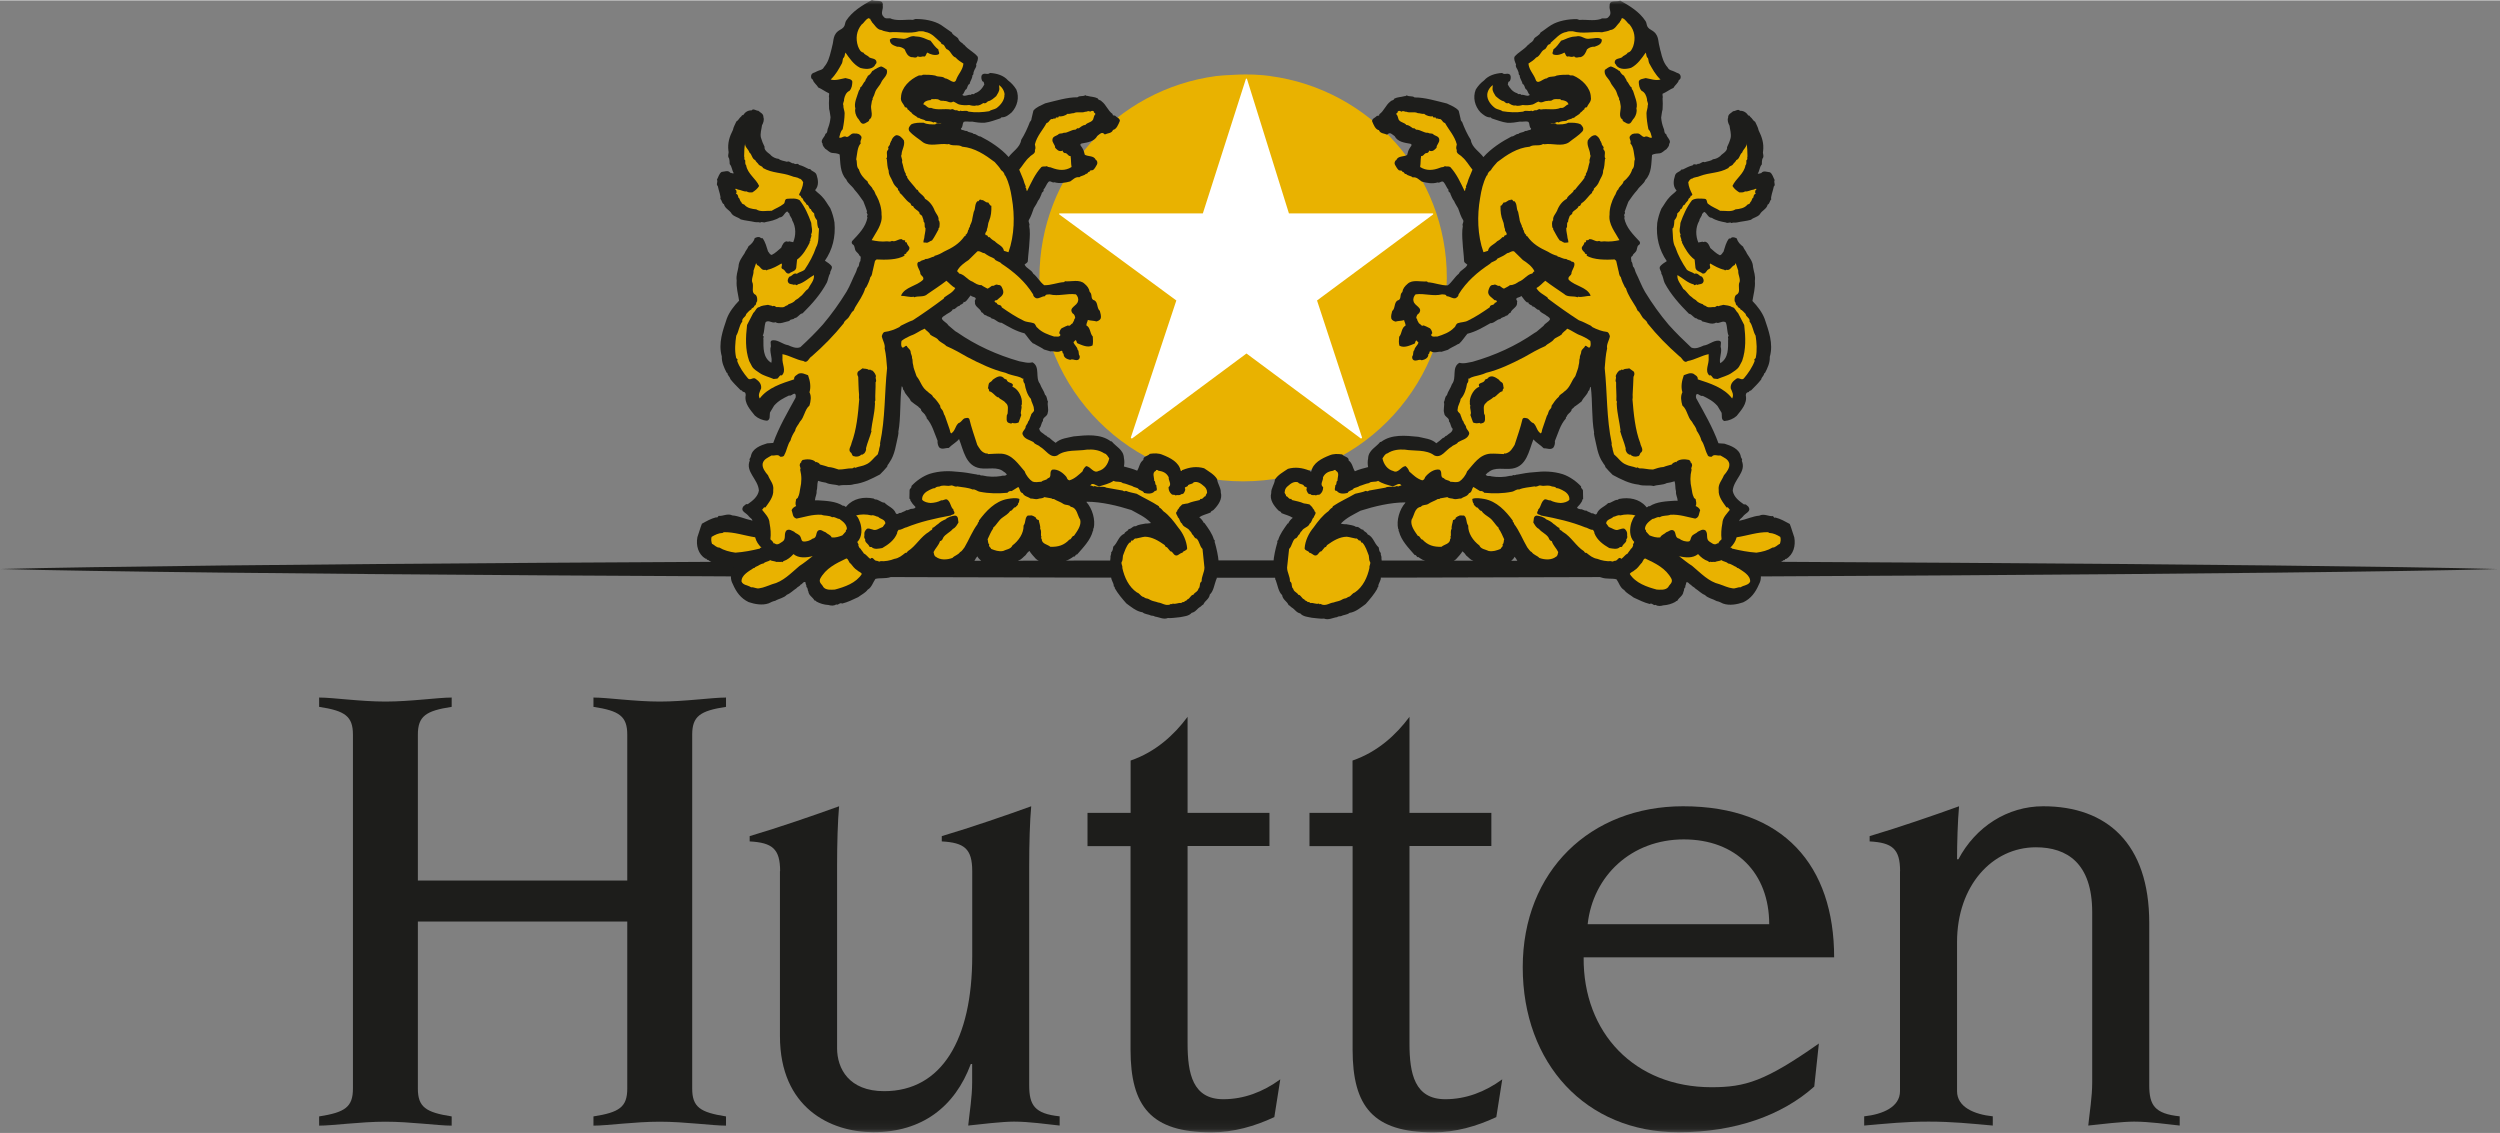 <?xml version="1.0" encoding="UTF-8"?>
<svg xmlns="http://www.w3.org/2000/svg" xmlns:xlink="http://www.w3.org/1999/xlink" width="300px" height="136px" viewBox="0 0 298 135" version="1.1">
  <rect x="0" y="0" width="298" height="135" fill="#808080" stroke="none"/>
  <title>Clipped</title>
  <defs>
    <rect id="path-1" x="0" y="0" width="297.64" height="134.92"></rect>
  </defs>
  <g id="6.-Old-school-redesign" stroke="none" stroke-width="1" fill="none" fill-rule="evenodd">
    <g id="Corp/Elements_alt" transform="translate(-541, -39382)">
      <g id="Clipped" transform="translate(541, 39382)">
        <mask id="mask-2" fill="white">
          <use xlink:href="#path-1"></use>
        </mask>
        <g id="Rectangle"></g>
        <g id="Group" mask="url(#mask-2)" fill-rule="nonzero">
          <g transform="translate(0.01, -0.05)">
            <path d="M297.63,67.83 C274.24,67.22 197.42,66.8 148.81,66.8 C100.2,66.8 23.37,67.22 0,67.83 L0,67.83 C23.37,68.46 100.15,68.87 148.81,68.87 C197.47,68.87 274.24,68.46 297.63,67.84 L297.63,67.84 L297.63,67.83 Z" id="Path" fill="#1D1D1B"></path>
            <path d="M38.03,133.08 C41.11,132.6 42.06,131.97 42.06,129.76 L42.06,87.58 C42.06,85.37 41.11,84.73 38.03,84.26 L38.03,83.15 C39.69,83.15 42.92,83.63 45.93,83.63 C48.94,83.63 52.17,83.15 53.83,83.15 L53.83,84.26 C50.75,84.73 49.8,85.37 49.8,87.58 L49.8,104.96 L74.76,104.96 L74.76,87.58 C74.76,85.37 73.81,84.73 70.73,84.26 L70.73,83.15 C72.39,83.15 75.63,83.63 78.63,83.63 C81.63,83.63 84.87,83.15 86.53,83.15 L86.53,84.26 C83.45,84.73 82.5,85.37 82.5,87.58 L82.5,129.76 C82.5,131.97 83.45,132.6 86.53,133.08 L86.53,134.18 C84.87,134.18 81.63,133.71 78.63,133.71 C75.63,133.71 72.39,134.18 70.73,134.18 L70.73,133.08 C73.81,132.6 74.76,131.97 74.76,129.76 L74.76,109.85 L49.8,109.85 L49.8,129.76 C49.8,131.97 50.75,132.6 53.83,133.08 L53.83,134.18 C52.17,134.18 48.93,133.71 45.93,133.71 C42.93,133.71 39.69,134.18 38.03,134.18 L38.03,133.08 Z" id="Path" fill="#1D1D1B"></path>
            <path d="M92.98,103.85 C92.98,101.16 92.03,100.45 89.35,100.3 L89.35,99.67 C92.83,98.64 97.17,97.14 100.01,96.11 C99.85,97.85 99.77,100.54 99.77,103.22 L99.77,124.94 C99.77,127.39 101.19,130.07 105.38,130.07 C112.25,130.07 115.88,123.91 115.88,113.96 L115.88,103.85 C115.88,101.16 114.93,100.45 112.25,100.3 L112.25,99.67 C115.73,98.64 120.07,97.14 122.91,96.11 C122.75,97.85 122.67,100.54 122.67,103.22 L122.67,129.36 C122.67,131.73 123.3,132.76 126.3,133.07 L126.3,134.17 C124.8,134.01 122.67,133.7 120.85,133.7 C119.51,133.7 116.82,134.01 115.4,134.17 C115.56,132.59 115.87,130.77 115.87,129.04 L115.87,126.83 L115.71,126.83 C113.81,131.96 109.86,134.96 104.1,134.96 C98.97,134.96 92.96,132.04 92.96,123.51 L92.96,103.84 L92.98,103.85 Z" id="Path" fill="#1D1D1B"></path>
            <path d="M129.63,96.9 L134.76,96.9 L134.76,90.66 C137.76,89.63 139.97,87.58 141.55,85.45 L141.55,96.9 L151.31,96.9 L151.31,100.85 L141.55,100.85 L141.55,124.39 C141.55,128.02 142.18,131.03 145.81,131.03 C148.26,131.03 150.55,130.16 152.6,128.66 L151.89,133.16 C149.52,134.27 146.99,134.98 144.39,134.98 C137.2,134.98 134.75,131.9 134.75,125.11 L134.75,100.86 L129.62,100.86 L129.62,96.91 L129.63,96.9 Z" id="Path" fill="#1D1D1B"></path>
            <path d="M156.07,96.9 L161.21,96.9 L161.21,90.66 C164.21,89.63 166.42,87.58 168,85.45 L168,96.9 L177.76,96.9 L177.76,100.85 L168,100.85 L168,124.39 C168,128.02 168.63,131.03 172.27,131.03 C174.72,131.03 177.01,130.16 179.06,128.66 L178.35,133.16 C175.98,134.27 173.46,134.98 170.85,134.98 C163.66,134.98 161.22,131.9 161.22,125.11 L161.22,100.86 L156.08,100.86 L156.08,96.91 L156.07,96.9 Z" id="Path" fill="#1D1D1B"></path>
            <path d="M188.76,114.12 C188.68,123.12 194.84,129.6 204,129.6 C208.03,129.6 210.4,128.89 216.8,124.39 L216.25,129.52 C212.46,132.92 206.85,134.97 200.06,134.97 C189,134.97 181.5,126.76 181.5,115.3 C181.5,103.84 189.56,96.11 200.61,96.11 C212.62,96.11 218.62,103.22 218.62,114.12 L188.76,114.12 L188.76,114.12 Z M210.88,110.17 C210.88,104.09 206.93,100.06 200.69,100.06 C194.45,100.06 189.87,104.41 189.24,110.17 L210.88,110.17 L210.88,110.17 Z" id="Shape" fill="#1D1D1B"></path>
            <path d="M226.48,103.85 C226.48,101.16 225.53,100.45 222.85,100.3 L222.85,99.67 C226.32,98.64 230.67,97.14 233.51,96.11 C233.35,97.85 233.27,100.54 233.27,102.43 L233.43,102.43 C235.48,98.56 239.27,96.11 243.54,96.11 C251.12,96.11 256.18,100.54 256.18,110.01 L256.18,129.36 C256.18,131.73 256.81,132.76 259.81,133.07 L259.81,134.17 C258.31,134.01 256.18,133.7 254.36,133.7 C253.02,133.7 250.33,134.01 248.91,134.17 C249.07,132.59 249.38,130.77 249.38,129.04 L249.38,108.74 C249.38,102.9 246.38,101 242.67,101 C237.46,101 233.27,105.58 233.27,112.3 L233.27,130.07 C233.27,131.97 235.32,132.84 237.53,133.07 L237.53,134.17 C234.85,133.93 232.71,133.7 229.87,133.7 C227.03,133.7 224.89,133.94 222.2,134.17 L222.2,133.07 C224.41,132.83 226.47,131.96 226.47,130.07 L226.47,103.85 L226.48,103.85 Z" id="Path" fill="#1D1D1B"></path>
            <path d="M151.38,9.06 L150.58,8.97 C149.49,8.89 149.35,8.88 148.48,8.88 C147.51,8.88 147.08,8.93 145.81,8.99 L144.95,9.07 C133.07,10.65 123.89,20.8 123.89,33.11 C123.89,46.52 134.76,57.38 148.17,57.38 C161.58,57.38 172.45,46.51 172.45,33.11 C172.45,20.8 163.28,10.65 151.39,9.07" id="Path" fill="#E9B200"></path>
            <polygon id="Path" fill="#FFFFFF" points="153.63 25.44 170.82 25.44 170.82 25.56 156.98 35.82 162.35 52.17 162.23 52.29 148.57 42.14 134.9 52.29 134.78 52.17 140.21 35.82 126.25 25.56 126.25 25.44 143.37 25.44 148.51 9.38 148.62 9.38"></polygon>
            <path d="M193.07,0.05 C194.23,0.69 195.4,1.39 196.14,2.52 C196.36,2.86 196.14,3.22 196.85,3.6 C197.77,4.11 197.61,4.91 197.79,5.5 C197.86,5.72 197.86,5.91 197.94,6.12 C198.12,6.88 198.29,7.5 198.78,8.05 C198.95,8.42 199.35,8.4 199.65,8.57 C199.9,8.75 200.24,8.69 200.32,9.09 C200.34,9.29 200.32,9.44 200.1,9.56 C200.05,9.89 199.63,10.15 199.48,10.47 C199.01,10.67 198.68,10.96 198.17,11.18 C198.13,11.41 198.24,11.55 198.17,11.72 C198.2,12.09 198.2,12.63 198.17,13.05 C198.08,13.34 198.05,13.76 198,14.02 C198.04,14.49 198.12,14.84 198.29,15.3 C198.42,15.52 198.31,15.87 198.61,16.01 C198.66,16.39 199.28,16.75 198.95,17.17 C198.97,17.44 198.75,17.61 198.63,17.79 C198.34,17.94 198.16,18.23 197.82,18.28 C197.55,18.31 197.16,18.31 196.91,18.48 C196.82,19.42 196.89,20.65 196.12,21.45 C195.94,21.94 195.43,22.19 195.15,22.66 C194.81,23.03 194.37,23.62 194.09,24.05 C193.92,24.44 193.79,24.89 193.65,25.24 C193.75,25.36 193.65,25.51 193.58,25.63 C193.61,25.75 193.7,25.87 193.6,25.98 C193.8,27.12 194.66,27.96 195.43,28.79 C195.55,28.98 195.45,29.16 195.3,29.23 C195.1,29.38 195.15,29.77 195,29.97 C194.9,30.14 194.63,30.29 194.6,30.48 L194.65,30.44 L194.55,30.53 C194.3,30.66 194.47,30.95 194.45,31.18 C194.6,31.3 194.58,31.58 194.65,31.78 C194.88,32 194.87,32.29 194.98,32.5 C195.35,33.22 195.67,34.12 196.09,34.82 C196.95,36.22 197.87,37.51 198.9,38.72 C199.77,39.69 200.65,40.55 201.59,41.43 C202.08,41.65 202.65,41.38 203.05,41.2 C203.69,41.12 204.19,40.59 204.81,40.61 C205.3,40.63 205.08,41.02 205.09,41.33 C205.31,41.97 204.87,42.69 205.04,43.3 C206.06,42.69 205.98,41.47 205.98,40.49 C206.05,40.37 205.85,40.12 206.06,40.07 C205.83,39.58 205.91,38.98 205.71,38.44 C205.3,38.15 204.95,38.63 204.55,38.46 C204.05,38.76 203.43,38.41 202.89,38.31 C202.74,38.03 202.44,38.21 202.25,37.96 C201.88,37.96 201.71,37.46 201.31,37.4 C200.19,36.27 199.16,35.13 198.42,33.74 C198.27,33.44 198.24,32.95 198.02,32.63 C198.07,32.34 197.75,32.16 197.84,31.82 C198.01,31.53 198.41,31.3 198.67,31.13 C197.76,29.8 197.37,28.29 197.53,26.58 C197.63,25.96 197.8,25.4 198.03,24.87 C198.38,24.38 198.62,23.88 199.04,23.46 C199.31,23.17 199.58,23.02 199.84,22.72 C199.35,22.18 199.47,21.49 199.66,20.9 C199.79,20.5 200.21,20.53 200.43,20.2 L200.6,20.2 C201,20 201.34,19.81 201.76,19.71 C201.91,19.42 202.21,19.76 202.36,19.53 C202.68,19.6 202.9,19.18 203.18,19.34 C203.51,19.22 203.94,19.2 204.17,18.99 C204.52,18.96 204.85,18.79 205.09,18.57 C205.09,18.45 205.96,18.05 205.85,17.56 C206.03,17.19 206.17,16.86 206.28,16.45 C206.38,15.96 206.2,15.43 206.15,14.99 C206,14.72 205.86,14.33 205.98,14.03 C205.96,13.59 206.35,13.49 206.58,13.26 C206.87,13.26 207.19,12.94 207.39,13.21 C207.81,13.19 208.16,13.41 208.4,13.78 C208.54,13.73 208.55,13.86 208.62,13.93 C208.89,14.13 208.92,14.37 209.21,14.53 C209.34,14.85 209.56,15.19 209.61,15.52 C210.01,16.33 210.27,17.08 210.15,18.04 C210.07,18.31 210.32,18.64 210.08,18.91 C210.01,19.09 210,19.41 210,19.6 C209.71,19.92 209.75,20.37 209.51,20.69 C209.63,20.76 209.81,20.64 209.93,20.64 C210.18,20.29 210.62,20.51 210.97,20.54 C211.28,20.74 211.36,21.18 211.53,21.47 C211.38,21.74 211.68,22.04 211.43,22.23 C211.34,22.73 211,23.57 211.13,23.76 C210.91,23.95 210.97,24.27 210.69,24.4 C210.59,24.92 209.99,25.1 209.77,25.54 C209.47,25.91 209.02,25.91 208.71,26.2 C208.22,26.35 207.53,26.4 207.03,26.52 C206.81,26.57 206.63,26.49 206.37,26.59 C206.19,26.41 205.97,26.68 205.71,26.52 C205.15,26.42 204.53,26.29 204.04,25.97 C203.57,25.95 203.52,25.47 203.15,25.26 C203.01,25.29 203.01,25.46 202.88,25.49 C202.86,25.83 202.58,25.98 202.55,26.3 C202.06,27.14 202.11,28.15 202.43,28.91 L202.93,28.81 C203,28.89 203.12,28.84 203.22,28.81 C203.57,28.86 203.74,29.27 203.86,29.57 C204.25,29.89 204.53,30.21 204.99,30.43 C205.24,30.38 205.29,30.14 205.43,30.01 C205.61,29.45 205.72,28.92 206.09,28.43 C206.19,28.45 206.29,28.45 206.36,28.34 C206.58,28.22 206.83,28.32 207.02,28.43 C207.14,28.88 207.44,29.15 207.76,29.4 C207.88,29.72 208.11,29.92 208.23,30.24 C208.53,30.71 208.94,31.2 208.95,31.82 C209.05,32.44 209.26,32.84 209.17,33.48 C209.24,34.32 209,35.09 208.88,35.88 C209.48,36.5 210.04,37.22 210.34,38.02 C210.81,39.43 211.4,40.96 210.95,42.54 C210.98,43.25 210.68,43.88 210.37,44.47 L210.27,44.52 C210.27,44.8 209.95,44.97 209.93,45.23 C209.61,45.65 209.09,46.17 208.7,46.56 C208.55,46.54 208.5,46.66 208.43,46.74 C208.18,46.76 208.09,46.91 208.09,47.14 C208.29,48.11 207.52,48.92 207,49.58 C206.63,49.92 206.08,50.15 205.54,50.19 C205.12,50.05 205.27,49.57 205.21,49.22 L204.72,48.4 C204.18,47.79 203.66,47.54 202.96,47.19 C202.66,47.26 202.56,47 202.29,46.97 C202.1,47.02 202.14,47.31 202.17,47.46 C203.13,49.21 204.15,50.95 204.83,52.84 L205.55,52.89 C206.31,53.13 207.35,53.5 207.5,54.45 C207.52,54.62 207.75,54.75 207.61,54.92 C208.2,56.28 206.62,57.15 206.53,58.51 C206.67,59.25 207.27,59.72 207.88,60.14 C208.1,60.04 208.22,60.28 208.38,60.38 C208.82,61 208.01,61.15 207.73,61.59 C207.61,61.77 207.27,61.89 207.34,62.14 L207.4,62.06 C208.14,61.92 208.96,61.52 209.7,61.47 C210.26,61.18 210.84,61.59 211.31,61.52 C211.43,61.57 211.46,61.81 211.61,61.69 C212.3,61.87 212.7,62.13 213.33,62.46 C213.55,63 213.67,63.52 213.87,64.06 C214.05,65.05 213.77,66.11 212.9,66.63 C212.72,66.56 212.8,66.85 212.62,66.76 C211.81,67.45 210.62,67.35 209.56,67.52 C209.64,67.67 209.64,67.87 209.78,67.97 C209.91,68.54 209.97,69.11 209.66,69.65 C209.26,70.59 208.72,71.35 207.78,71.8 C207.06,72.05 206.13,72.22 205.38,71.95 C205.08,71.82 204.96,71.72 204.61,71.65 C204.15,71.38 203.57,71.31 203.22,70.93 C202.78,70.76 202.48,70.41 202.08,70.16 C201.95,69.97 201.66,69.92 201.57,69.72 C201.35,69.69 201.2,69.26 200.98,69.45 C201.01,69.69 200.83,69.77 200.88,70.01 C200.66,70.15 200.78,70.38 200.65,70.55 C200.61,71.02 200.12,71.22 199.93,71.61 C199.86,71.66 199.73,71.63 199.71,71.74 C199.25,71.99 198.77,72.13 198.25,72.16 C197.98,72.24 197.61,72.3 197.34,72.1 C197.07,72.25 196.92,71.81 196.64,72 C195.95,71.83 195.38,71.53 194.72,71.23 C194.37,70.94 193.85,70.71 193.6,70.34 C193.11,70.07 192.98,69.48 192.68,69.06 C192.18,68.91 191.45,69.06 190.88,68.84 C190.13,68.59 189.25,68.43 188.61,67.98 C188.05,67.88 187.65,67.29 187.2,66.99 C187.02,67.12 187.02,67.37 186.9,67.53 C186.87,67.82 186.58,67.82 186.48,68.03 C185.82,68.38 185.03,68.65 184.28,68.54 C183.89,68.57 183.3,68.56 182.92,68.29 C182.77,68.19 182.55,68.27 182.42,68.12 C182.15,68.14 182.1,67.9 181.87,67.85 C181.6,67.53 181.16,67.23 180.86,66.88 C180.76,66.68 180.69,66.53 180.51,66.37 C180.44,66.66 180.16,66.74 180.05,66.99 C179.16,67.93 177.75,67.76 176.54,67.51 L176.42,67.38 C176.05,67.45 175.8,66.94 175.55,66.83 C175.23,66.71 175.05,66.43 174.77,66.23 C174.65,66.04 174.5,65.86 174.32,65.72 C174.12,66.04 173.8,66.39 173.55,66.66 C172.93,67.25 171.89,67.37 171.08,67.22 C170.38,67.13 169.62,66.83 169.05,66.4 C168.83,66.5 168.87,66.11 168.63,66.17 C167.88,65.31 167.02,64.44 166.75,63.36 C166.65,63.29 166.76,63.07 166.65,63.04 C166.43,62.05 166.8,60.72 167.52,59.92 L167.47,59.89 C165.74,59.89 163.81,60.36 162.16,60.88 C161.35,61.33 160.55,61.67 159.86,62.37 L159.86,62.44 C160.06,62.46 160.28,62.51 160.46,62.49 C160.85,62.58 161.32,62.59 161.62,62.81 C162.02,62.74 162.1,63.13 162.49,63.15 C162.56,63.4 162.91,63.4 163,63.69 C163.72,64.01 163.77,64.77 164.33,65.25 C164.38,65.48 164.37,65.74 164.58,65.91 C164.53,66.16 164.71,66.31 164.66,66.57 C164.68,67.21 164.96,67.78 164.54,68.32 C164.79,68.45 164.46,68.62 164.58,68.79 C164.65,69.23 164.24,69.55 164.28,69.97 C164.2,69.99 164.15,70.12 164.16,70.19 C163.79,70.84 163.28,71.43 162.78,72 C162.24,72.39 161.59,72.96 160.85,73.06 C160.58,73.3 160.13,73.28 159.83,73.45 C159.68,73.48 159.49,73.45 159.37,73.57 C158.88,73.62 158.35,73.96 157.82,73.74 C157.42,73.79 156.8,73.67 156.36,73.64 C155.92,73.54 155.32,73.52 154.98,73.12 C154.51,73.04 154.32,72.6 153.94,72.4 C153.69,72.17 153.67,72.16 153.59,72.13 C153.4,71.66 152.9,71.51 152.82,70.94 C152.38,70.55 152.28,69.75 152.06,69.16 C151.91,68.99 152.08,68.88 151.91,68.72 C151.94,68.11 151.58,67.58 151.78,67.02 C151.83,66.3 152.03,65.42 152.22,64.77 C152.32,64.63 152.14,64.48 152.34,64.4 C152.54,63.68 153.03,63.04 153.48,62.4 L153.55,62.4 C153.63,62.17 153.87,61.89 154.09,61.73 C153.7,61.46 153.18,61.36 152.73,61.16 C152.7,60.96 152.51,60.97 152.39,60.86 C151.82,60.29 151.3,59.55 151.52,58.78 C151.49,58.19 151.91,57.75 151.96,57.18 C152.28,56.62 153,56.24 153.51,55.89 C154.38,55.64 155.21,55.76 156.05,56.09 C156.18,56.06 156.15,56.31 156.3,56.19 C156.5,55.17 157.56,54.64 158.45,54.29 C158.94,54.07 159.48,54.1 159.98,54.17 C160.2,54.46 160.8,54.46 160.75,54.89 C161.22,55.24 161.19,55.7 161.49,56.18 C161.96,55.96 162.58,55.81 163.07,55.68 C163,55.33 163,54.99 163.07,54.65 C163.1,53.66 164.05,53.29 164.51,52.68 L164.61,52.68 C165.87,51.74 167.52,51.92 169.05,52.07 C169.79,52.26 170.6,52.29 171.2,52.84 C171.48,52.64 171.73,52.44 171.99,52.2 C172.21,52.2 172.22,51.95 172.41,51.95 C172.7,51.66 173.13,51.56 173.15,51.11 C172.9,50.92 172.93,50.45 172.71,50.24 C172.78,49.77 172.16,49.72 172.14,49.25 C171.99,48.81 172.22,48.34 172.1,47.92 C172.25,47.72 172.18,47.33 172.46,47.11 C172.58,46.66 172.9,46.29 173.06,45.8 C173.67,45.06 172.99,43.78 173.95,43.25 C174.49,43.4 175.04,43.2 175.51,43.13 C178.18,42.37 180.69,41.23 182.92,39.68 C183.04,39.63 183.19,39.51 183.19,39.51 L183.98,38.84 C184.18,38.5 184.57,38.42 184.75,38.07 C184.75,37.8 184.33,37.68 184.2,37.53 C183.95,37.36 183.58,37.24 183.46,36.94 C183.11,36.97 183.02,36.55 182.65,36.53 C182.62,36.36 182.4,36.38 182.3,36.26 C182.13,36.22 182.23,35.92 182.03,36.07 C181.71,35.85 181.56,35.52 181.32,35.27 C181.17,35.49 180.9,35.39 180.73,35.61 C180.7,35.78 180.92,35.89 180.82,36.03 C180.92,36.63 180.21,36.77 180.04,37.29 C179.79,37.32 179.75,37.69 179.5,37.63 C179.35,37.83 178.96,37.8 178.83,38.03 C178.36,38.07 178.11,38.55 177.64,38.53 C176.75,39.03 175.96,39.52 174.9,39.79 C174.58,40.16 174.26,40.68 173.91,40.98 C173.75,41.01 173.56,41.15 173.56,41.15 C173.41,41.23 172.72,41.57 172.58,41.7 L171.81,41.94 C171.44,41.86 170.97,42.16 170.53,41.87 C170.28,41.84 170.47,42.17 170.25,42.21 C170.28,42.66 169.86,42.87 169.46,42.95 C169.19,42.8 168.99,42.98 168.74,42.98 C168.4,43 168.27,42.73 168.34,42.46 C168.52,42.26 168.36,41.91 168.58,41.74 C168.62,41.37 168.98,41.19 169.07,40.83 C168.97,40.76 168.94,40.7 168.85,40.59 C168.63,40.62 168.75,40.93 168.56,40.98 C168.07,41.17 167.37,41.53 166.8,41.21 C166.71,40.89 166.73,40.56 166.77,40.15 C167.12,39.76 167.02,39.07 167.53,38.82 C167.56,38.62 167.39,38.37 167.36,38.16 C167.06,38.26 166.6,38.25 166.34,38.34 C166.16,38.29 165.92,38.19 165.84,37.99 C165.76,37.7 165.87,37.35 165.94,37.08 C166.33,36.76 166.14,36.11 166.56,35.83 C167.13,35.7 166.76,35.13 167.15,34.81 C167.22,34.39 167.45,34.11 167.76,33.85 C168.33,33.28 169.37,33.62 170.09,33.55 L170.19,33.65 C171.01,33.7 171.73,34.04 172.56,34.02 C173.05,33.67 173.42,32.98 173.87,32.64 C174.11,32.14 174.66,32.07 174.9,31.56 C174.75,31.39 174.51,31.34 174.51,31.11 C174.48,30.37 174.36,29.6 174.33,28.86 C174.28,28.29 174.25,27.52 174.36,26.94 C174.23,26.72 174.49,26.53 174.41,26.27 C174.12,25.82 173.99,25.35 173.8,24.84 C173.62,24.52 173.45,24.29 173.32,23.97 C173.1,23.72 173.02,23.41 172.88,23.13 C172.9,22.91 172.54,22.88 172.66,22.64 C172.41,22.37 172.31,21.97 172.06,21.7 C171.82,21.5 171.62,21.87 171.35,21.75 C170.73,21.94 170.1,21.82 169.47,21.65 C169.15,21.45 168.86,21.06 168.38,21.15 C168.16,20.93 167.78,20.98 167.59,20.73 C167.35,20.82 167.42,20.46 167.17,20.51 C167.12,20.24 166.88,20.39 166.71,20.28 C166.53,20.11 166.39,19.86 166.27,19.64 C166.17,19.46 166.24,19.17 166.43,19.08 C166.65,18.56 167.3,18.71 167.72,18.48 C167.79,18.19 167.87,17.89 168.04,17.64 C168.11,17.49 168.42,17.25 168.11,17.14 C167.37,17.01 166.6,16.92 166.23,16.23 C165.94,16.05 165.69,15.66 165.34,16.06 C164.99,15.89 164.52,15.94 164.36,15.52 C163.94,15.45 163.72,14.88 163.54,14.44 C163.56,14.11 163.91,14.05 164.08,13.85 C164.15,13.75 164.45,13.88 164.4,13.63 C164.99,13.21 165.16,12.52 165.73,12.1 C165.87,11.93 166.12,12 166.19,11.76 C166.59,11.56 166.96,11.59 167.43,11.46 C167.51,11.48 167.55,11.44 167.67,11.37 C168.01,11.57 168.34,11.39 168.61,11.62 C169.82,11.6 171.28,12.06 172.46,12.34 C172.95,12.59 173.5,12.76 173.87,13.21 L174.09,14.15 C174.09,14.3 174.17,14.47 174.27,14.53 C174.54,15.25 174.91,16.06 175.31,16.68 C175.43,17.59 176.34,18.07 176.81,18.73 C177.73,17.69 179.04,16.85 180.17,16.27 C180.49,16.27 180.66,15.95 180.98,15.97 C181.18,15.75 181.55,15.83 181.77,15.62 C182.02,15.64 182.17,15.49 182.37,15.49 C182.45,15.49 182.49,15.39 182.5,15.32 C182.23,15.14 182.37,14.76 182.17,14.53 C181.85,14.41 181.55,14.55 181.16,14.5 C180.74,14.58 180.12,14.67 179.67,14.64 C179.03,14.57 178.42,14.3 177.81,14.12 L177.69,14 C177.17,14.02 176.82,13.7 176.46,13.39 C175.8,12.68 175.52,11.64 175.9,10.68 C176.17,10.24 176.49,9.89 176.89,9.59 C177.41,8.99 178.24,8.75 179.04,8.7 C179.36,8.99 179.7,8.61 180,8.93 C180.13,9.16 180.07,9.47 179.95,9.69 C179.73,9.72 179.77,9.89 179.72,10.08 C179.94,10.5 180.32,10.99 180.86,11.12 C180.98,11.37 181.18,11.07 181.31,11.31 C181.66,11.24 182.08,11.58 182.35,11.31 C182.08,11.12 182.12,10.74 181.85,10.62 C181.71,10.42 181.73,10.1 181.48,10.01 C181.41,9.62 181.14,9.39 181.14,8.99 C180.94,8.87 181.07,8.7 180.97,8.54 C180.9,8.24 180.58,7.97 180.7,7.68 C180.6,7.43 180.41,7.08 180.52,6.77 C180.96,6.22 181.66,5.93 182.12,5.36 C182.17,5.29 182.32,5.32 182.31,5.19 C182.56,5.04 182.76,4.9 182.86,4.6 C183.08,4.33 183.52,4.2 183.62,3.88 C184.06,3.6 184.44,3.27 184.9,2.99 C185.71,2.49 186.92,2.27 187.96,2.28 L188.26,2.38 C189.1,2.31 189.91,2.53 190.77,2.28 C191.1,2.05 191.49,2.38 191.76,1.99 C192.18,1.59 191.76,1.13 191.86,0.67 C191.82,-0.07 192.73,0.3 193.15,0.06 M189.33,46.59 C189.18,47.11 188.73,47.36 188.52,47.85 C188.25,48.07 187.91,48.32 187.63,48.51 C187.56,48.68 187.28,48.71 187.3,48.96 C187.14,49.23 186.81,49.35 186.74,49.67 C186.64,49.67 186.64,49.8 186.64,49.89 C185.97,50.63 185.72,51.65 185.33,52.58 C185.38,52.85 185.28,53.19 185.14,53.37 C184.79,53.67 184.42,53.42 184,53.44 C183.63,53.05 183.11,52.78 182.77,52.38 C182.23,53.74 181.98,55.59 180.25,55.86 C179.32,56.01 178.17,55.61 177.41,56.3 C177.26,56.35 177.21,56.5 177.08,56.57 C177.26,56.86 177.52,56.67 177.79,56.79 C178.49,56.91 179.32,56.89 179.99,56.72 C180.11,56.74 180.29,56.7 180.38,56.62 C180.56,56.71 180.7,56.55 180.88,56.57 C181.59,56.43 182.12,56.34 182.85,56.29 C183.99,56.15 185.14,56.17 186.28,56.53 C187.1,56.81 187.91,57.39 188.46,57.99 C188.39,58.23 188.68,58.27 188.68,58.51 L188.7,59.5 C188.58,59.5 188.58,59.67 188.58,59.72 C188.4,60.04 188.24,60.22 187.98,60.49 C188.03,60.67 188.25,60.67 188.4,60.71 C188.62,60.66 188.84,60.93 189.07,60.86 C189.24,61.01 189.51,61.05 189.73,61.2 C189.97,61.11 190.15,61.5 190.33,61.23 C190.56,60.59 191.27,60.41 191.68,59.97 C192.05,59.99 192.39,59.57 192.82,59.58 L192.97,59.48 C194.15,59.24 195.39,59.46 196.18,60.37 C196.33,60.66 196.43,60.24 196.62,60.35 C197.48,59.79 198.62,59.76 199.63,59.69 L199.97,59.69 C199.94,59.25 199.73,59.02 199.77,58.58 C199.65,58.19 199.73,57.77 199.6,57.37 C199.29,57.47 199.01,57.54 198.66,57.59 C198.19,57.84 197.56,57.77 197.11,57.94 C196.52,57.79 195.92,57.98 195.31,57.77 C194.2,57.66 193.17,57.12 192.22,56.61 C191.88,56.29 191.63,56 191.34,55.67 C191.36,55.49 191.14,55.33 191.07,55.17 C190.41,54.26 190.3,53.05 190.04,51.99 C190.02,51.81 189.96,51.6 190.01,51.57 C189.69,49.82 189.84,47.89 189.61,46.11 C189.43,46.18 189.54,46.51 189.34,46.6" id="Shape" fill="#1D1D1B"></path>
            <path d="M105.21,0.66 C105.31,1.13 104.89,1.58 105.31,1.99 C105.58,2.38 105.97,2.04 106.3,2.27 C107.16,2.52 107.96,2.3 108.8,2.37 L109.1,2.27 C110.14,2.25 111.35,2.47 112.16,2.98 C112.61,3.27 113,3.59 113.44,3.87 C113.54,4.19 113.98,4.32 114.2,4.59 C114.3,4.89 114.5,5.03 114.75,5.18 C114.73,5.31 114.88,5.28 114.93,5.35 C115.38,5.92 116.09,6.21 116.53,6.76 C116.63,7.06 116.45,7.42 116.34,7.67 C116.46,7.96 116.14,8.23 116.07,8.53 C115.97,8.7 116.1,8.87 115.9,8.99 C115.9,9.39 115.63,9.63 115.57,10.01 C115.32,10.09 115.33,10.41 115.2,10.62 C114.93,10.74 114.96,11.12 114.69,11.31 C114.96,11.58 115.38,11.24 115.73,11.31 C115.86,11.07 116.07,11.38 116.18,11.12 C116.72,10.99 117.1,10.5 117.32,10.08 C117.27,9.89 117.3,9.73 117.09,9.69 C116.97,9.47 116.9,9.17 117.04,8.93 C117.34,8.61 117.68,8.98 118,8.7 C118.81,8.75 119.63,8.99 120.15,9.59 C120.55,9.89 120.87,10.24 121.14,10.68 C121.53,11.64 121.24,12.68 120.59,13.39 C120.24,13.69 119.88,14.01 119.36,13.99 L119.24,14.11 C118.62,14.3 118.01,14.56 117.37,14.63 C116.92,14.67 116.29,14.58 115.88,14.5 C115.49,14.55 115.19,14.42 114.87,14.53 C114.67,14.77 114.8,15.14 114.53,15.32 C114.55,15.39 114.58,15.49 114.66,15.49 C114.86,15.49 115.01,15.64 115.26,15.62 C115.48,15.84 115.85,15.75 116.05,15.97 C116.37,15.95 116.54,16.27 116.86,16.27 C117.99,16.84 119.3,17.68 120.22,18.72 C120.69,18.06 121.6,17.58 121.72,16.67 C122.12,16.05 122.49,15.24 122.76,14.52 C122.86,14.45 122.95,14.29 122.95,14.13 L123.17,13.19 C123.54,12.74 124.09,12.57 124.58,12.32 C125.76,12.04 127.22,11.58 128.43,11.6 C128.7,11.36 129.04,11.55 129.37,11.35 C129.49,11.42 129.52,11.45 129.6,11.43 C130.07,11.56 130.44,11.53 130.84,11.73 C130.91,11.97 131.16,11.9 131.29,12.07 C131.86,12.49 132.03,13.18 132.62,13.6 C132.57,13.85 132.87,13.72 132.94,13.82 C133.11,14.02 133.46,14.07 133.48,14.41 C133.29,14.85 133.08,15.42 132.66,15.49 C132.51,15.91 132.04,15.86 131.68,16.03 C131.33,15.63 131.07,16.01 130.79,16.2 C130.42,16.89 129.65,16.97 128.91,17.11 C128.59,17.23 128.91,17.46 128.98,17.61 C129.15,17.86 129.23,18.16 129.3,18.45 C129.72,18.69 130.38,18.53 130.6,19.05 C130.78,19.13 130.85,19.42 130.75,19.61 C130.63,19.83 130.5,20.08 130.31,20.25 C130.14,20.37 129.91,20.21 129.86,20.49 C129.61,20.44 129.68,20.79 129.44,20.71 C129.25,20.96 128.87,20.92 128.65,21.13 C128.16,21.05 127.88,21.43 127.56,21.63 C126.92,21.8 126.3,21.91 125.68,21.73 C125.41,21.85 125.21,21.48 124.97,21.68 C124.72,21.95 124.62,22.35 124.37,22.62 C124.49,22.86 124.13,22.89 124.15,23.11 C124.02,23.39 123.93,23.7 123.71,23.95 C123.58,24.27 123.41,24.51 123.22,24.82 C123.03,25.33 122.9,25.79 122.62,26.25 C122.54,26.52 122.8,26.7 122.67,26.92 C122.79,27.49 122.75,28.26 122.7,28.84 C122.67,29.58 122.55,30.35 122.51,31.09 C122.51,31.33 122.28,31.38 122.12,31.54 C122.36,32.05 122.91,32.11 123.15,32.62 C123.6,32.96 123.97,33.64 124.46,34 C125.29,34.02 126.01,33.68 126.83,33.63 L126.93,33.53 C127.65,33.6 128.7,33.26 129.27,33.83 C129.57,34.08 129.81,34.37 129.88,34.79 C130.27,35.11 129.9,35.68 130.47,35.82 C130.89,36.09 130.71,36.74 131.09,37.06 C131.16,37.33 131.28,37.68 131.19,37.97 C131.11,38.17 130.87,38.27 130.69,38.32 C130.42,38.22 129.97,38.24 129.66,38.14 C129.63,38.34 129.46,38.59 129.49,38.8 C129.99,39.05 129.89,39.74 130.25,40.12 C130.28,40.53 130.3,40.86 130.22,41.18 C129.65,41.5 128.94,41.13 128.46,40.94 C128.27,40.89 128.39,40.59 128.17,40.55 C128.09,40.65 128.05,40.72 127.95,40.78 C128.03,41.13 128.4,41.32 128.44,41.69 C128.66,41.86 128.49,42.21 128.68,42.41 C128.75,42.68 128.61,42.95 128.28,42.93 C128.03,42.93 127.83,42.75 127.56,42.9 C127.16,42.82 126.74,42.62 126.77,42.16 C126.55,42.13 126.74,41.79 126.48,41.82 C126.04,42.1 125.57,41.8 125.2,41.89 L124.43,41.66 C124.3,41.53 123.61,41.19 123.46,41.1 C123.46,41.1 123.27,40.96 123.11,40.93 C122.76,40.63 122.44,40.1 122.12,39.74 C121.06,39.47 120.27,38.98 119.38,38.48 C118.91,38.5 118.66,38.01 118.19,37.97 C118.05,37.73 117.67,37.77 117.52,37.57 C117.27,37.64 117.23,37.27 116.98,37.23 C116.81,36.71 116.11,36.57 116.21,35.97 C116.11,35.84 116.33,35.72 116.29,35.55 C116.12,35.33 115.85,35.43 115.7,35.21 C115.46,35.46 115.31,35.8 114.99,36.02 C114.79,35.87 114.89,36.17 114.72,36.2 C114.62,36.32 114.4,36.3 114.37,36.47 C114,36.49 113.92,36.91 113.56,36.87 C113.44,37.17 113.07,37.29 112.82,37.46 C112.68,37.61 112.26,37.73 112.26,38 C112.45,38.35 112.83,38.44 113.03,38.78 L113.82,39.45 C113.82,39.45 113.97,39.57 114.09,39.62 C116.32,41.17 118.83,42.31 121.5,43.07 C121.97,43.14 122.52,43.34 123.06,43.19 C124.02,43.73 123.35,45.01 123.95,45.75 C124.12,46.24 124.44,46.61 124.56,47.06 C124.83,47.28 124.76,47.66 124.91,47.87 C124.79,48.29 125.03,48.76 124.88,49.2 C124.86,49.67 124.24,49.72 124.31,50.19 C124.09,50.41 124.12,50.88 123.87,51.06 C123.89,51.52 124.32,51.61 124.61,51.9 C124.79,51.9 124.81,52.15 125.03,52.15 C125.28,52.38 125.53,52.59 125.82,52.79 C126.43,52.24 127.23,52.2 127.97,52.02 C129.5,51.87 131.15,51.68 132.41,52.62 L132.51,52.62 C132.98,53.23 133.92,53.59 133.96,54.59 C134.03,54.93 134.03,55.26 133.96,55.61 C134.45,55.74 135.07,55.9 135.54,56.11 C135.84,55.62 135.81,55.17 136.28,54.82 C136.23,54.38 136.83,54.38 137.05,54.1 C137.56,54.03 138.09,54 138.58,54.22 C139.47,54.57 140.53,55.09 140.73,56.12 C140.88,56.24 140.85,55.99 140.98,56.02 C141.82,55.68 142.64,55.57 143.52,55.82 C144.02,56.17 144.75,56.56 145.07,57.12 C145.12,57.69 145.54,58.13 145.51,58.71 C145.73,59.48 145.21,60.22 144.64,60.79 C144.52,60.91 144.34,60.89 144.3,61.09 C143.85,61.29 143.32,61.39 142.94,61.66 C143.16,61.83 143.39,62.1 143.48,62.33 L143.55,62.33 C144.01,62.97 144.49,63.61 144.69,64.33 C144.89,64.41 144.71,64.56 144.81,64.7 C144.99,65.35 145.2,66.23 145.25,66.95 C145.45,67.51 145.08,68.04 145.11,68.65 C144.94,68.8 145.11,68.92 144.96,69.09 C144.74,69.68 144.64,70.49 144.2,70.87 C144.12,71.44 143.61,71.59 143.43,72.06 C143.35,72.09 143.33,72.1 143.08,72.33 C142.69,72.53 142.51,72.97 142.04,73.05 C141.7,73.46 141.1,73.47 140.66,73.57 C140.22,73.6 139.6,73.72 139.2,73.67 C138.68,73.89 138.14,73.55 137.65,73.5 C137.53,73.38 137.35,73.42 137.2,73.38 C136.9,73.22 136.44,73.23 136.18,72.99 C135.44,72.89 134.79,72.32 134.25,71.93 C133.75,71.36 133.24,70.77 132.87,70.11 C132.89,70.04 132.84,69.91 132.75,69.89 C132.78,69.47 132.38,69.15 132.45,68.71 C132.57,68.54 132.23,68.37 132.48,68.24 C132.06,67.7 132.34,67.13 132.36,66.49 C132.31,66.24 132.49,66.09 132.44,65.83 C132.66,65.66 132.64,65.41 132.69,65.17 C133.24,64.68 133.29,63.93 134.02,63.61 C134.1,63.33 134.46,63.33 134.52,63.07 C134.91,63.05 134.99,62.67 135.39,62.73 C135.69,62.51 136.16,62.5 136.55,62.41 C136.73,62.43 136.95,62.37 137.15,62.36 L137.15,62.3 C136.46,61.59 135.66,61.26 134.85,60.8 C133.2,60.28 131.27,59.81 129.54,59.81 L129.49,59.84 C130.21,60.65 130.58,61.98 130.36,62.97 C130.24,63 130.36,63.22 130.26,63.29 C129.99,64.37 129.13,65.24 128.38,66.1 C128.15,66.05 128.18,66.44 127.96,66.34 C127.39,66.78 126.63,67.08 125.93,67.16 C125.12,67.31 124.08,67.2 123.46,66.61 C123.21,66.34 122.89,65.99 122.69,65.67 C122.51,65.81 122.35,65.99 122.24,66.18 C121.97,66.38 121.79,66.67 121.47,66.78 C121.22,66.9 120.97,67.4 120.6,67.33 L120.48,67.46 C119.27,67.71 117.86,67.88 116.97,66.94 C116.87,66.69 116.58,66.6 116.52,66.32 C116.33,66.47 116.27,66.62 116.17,66.82 C115.87,67.17 115.43,67.48 115.16,67.79 C114.92,67.84 114.87,68.08 114.61,68.06 C114.47,68.21 114.26,68.13 114.1,68.23 C113.71,68.5 113.12,68.52 112.74,68.48 C111.98,68.6 111.19,68.33 110.54,67.98 C110.44,67.76 110.15,67.76 110.12,67.48 C110,67.33 110,67.07 109.82,66.94 C109.37,67.24 108.96,67.83 108.41,67.93 C107.77,68.38 106.9,68.54 106.14,68.79 C105.57,69.01 104.84,68.86 104.34,69.01 C104.04,69.43 103.9,70.02 103.42,70.29 C103.17,70.66 102.65,70.9 102.29,71.18 C101.64,71.48 101.06,71.78 100.37,71.95 C100.08,71.77 99.93,72.2 99.66,72.05 C99.39,72.25 99.02,72.2 98.75,72.12 C98.23,72.09 97.74,71.95 97.29,71.7 C97.27,71.58 97.14,71.62 97.07,71.57 C96.87,71.18 96.38,70.98 96.35,70.51 C96.22,70.34 96.33,70.11 96.11,69.97 C96.16,69.73 95.98,69.65 96.01,69.42 C95.79,69.23 95.64,69.65 95.42,69.69 C95.34,69.89 95.05,69.94 94.92,70.13 C94.52,70.38 94.21,70.74 93.78,70.9 C93.43,71.29 92.84,71.35 92.39,71.62 C92.04,71.69 91.92,71.79 91.62,71.92 C90.86,72.19 89.94,72.02 89.22,71.77 C88.28,71.32 87.74,70.56 87.34,69.62 C87.03,69.08 87.09,68.51 87.22,67.94 C87.35,67.84 87.35,67.64 87.44,67.49 C86.38,67.32 85.19,67.42 84.38,66.73 C84.19,66.82 84.28,66.53 84.09,66.6 C83.22,66.08 82.93,65.02 83.12,64.03 C83.32,63.49 83.44,62.97 83.66,62.43 C84.28,62.09 84.69,61.84 85.37,61.66 C85.52,61.78 85.56,61.54 85.67,61.49 C86.14,61.56 86.73,61.16 87.28,61.44 C88.02,61.49 88.84,61.89 89.58,62.03 L89.65,62.11 C89.72,61.86 89.38,61.74 89.26,61.56 C88.97,61.12 88.17,60.97 88.61,60.35 C88.78,60.25 88.9,60.01 89.11,60.11 C89.71,59.69 90.32,59.22 90.45,58.48 C90.37,57.12 88.79,56.24 89.37,54.88 C89.24,54.71 89.47,54.58 89.49,54.41 C89.64,53.45 90.68,53.08 91.44,52.85 L92.16,52.8 C92.83,50.92 93.86,49.17 94.82,47.42 C94.85,47.27 94.89,46.98 94.7,46.93 C94.43,46.96 94.33,47.22 94.03,47.15 C93.32,47.5 92.8,47.75 92.26,48.36 L91.77,49.18 C91.7,49.53 91.85,50.02 91.43,50.15 C90.89,50.12 90.34,49.88 89.97,49.54 C89.45,48.88 88.68,48.08 88.88,47.1 C88.88,46.86 88.8,46.71 88.54,46.7 C88.47,46.62 88.42,46.5 88.27,46.51 C87.88,46.12 87.36,45.6 87.04,45.18 C87.02,44.93 86.7,44.76 86.7,44.47 L86.6,44.42 C86.3,43.83 86,43.19 86.03,42.49 C85.58,40.91 86.16,39.38 86.63,37.97 C86.93,37.18 87.49,36.46 88.09,35.84 C87.97,35.05 87.74,34.28 87.8,33.44 C87.72,32.8 87.92,32.4 88.02,31.78 C88.04,31.16 88.44,30.67 88.74,30.2 C88.86,29.88 89.09,29.68 89.21,29.36 C89.53,29.11 89.83,28.84 89.95,28.39 C90.14,28.29 90.39,28.19 90.61,28.31 C90.68,28.41 90.78,28.41 90.88,28.39 C91.25,28.88 91.35,29.42 91.54,29.97 C91.67,30.1 91.72,30.34 91.98,30.39 C92.43,30.17 92.72,29.85 93.11,29.53 C93.23,29.23 93.4,28.82 93.75,28.77 C93.85,28.8 93.97,28.86 94.04,28.77 L94.54,28.87 C94.86,28.11 94.91,27.1 94.42,26.26 C94.39,25.94 94.1,25.79 94.08,25.45 C93.95,25.41 93.95,25.25 93.81,25.21 C93.44,25.41 93.39,25.9 92.92,25.92 C92.43,26.24 91.81,26.37 91.26,26.47 C91.01,26.62 90.79,26.35 90.61,26.54 C90.36,26.44 90.17,26.52 89.95,26.47 C89.45,26.35 88.76,26.3 88.27,26.15 C87.97,25.87 87.52,25.87 87.21,25.49 C86.99,25.05 86.39,24.87 86.29,24.35 C86,24.22 86.07,23.9 85.85,23.71 C85.98,23.52 85.64,22.68 85.55,22.18 C85.3,21.99 85.6,21.69 85.45,21.42 C85.62,21.13 85.7,20.7 86,20.5 C86.35,20.47 86.79,20.25 87.04,20.6 C87.16,20.6 87.34,20.72 87.46,20.65 C87.23,20.33 87.26,19.88 86.97,19.56 C86.97,19.38 86.95,19.06 86.89,18.87 C86.66,18.6 86.91,18.26 86.82,18 C86.7,17.04 86.95,16.28 87.36,15.48 C87.41,15.15 87.63,14.81 87.76,14.49 C88.05,14.32 88.08,14.08 88.35,13.88 C88.42,13.81 88.43,13.68 88.57,13.73 C88.81,13.36 89.16,13.14 89.58,13.16 C89.78,12.89 90.1,13.21 90.39,13.21 C90.62,13.44 91.01,13.54 90.99,13.98 C91.11,14.28 90.97,14.67 90.82,14.94 C90.77,15.38 90.58,15.91 90.69,16.4 C90.81,16.8 90.94,17.14 91.13,17.51 C91.01,18 91.88,18.4 91.88,18.52 C92.12,18.74 92.45,18.91 92.81,18.94 C93.05,19.16 93.47,19.18 93.8,19.29 C94.09,19.12 94.3,19.54 94.63,19.47 C94.78,19.71 95.08,19.37 95.23,19.66 C95.65,19.76 95.99,19.95 96.39,20.15 L96.56,20.15 C96.78,20.48 97.2,20.45 97.33,20.86 C97.52,21.45 97.63,22.14 97.15,22.67 C97.42,22.97 97.69,23.12 97.95,23.41 C98.37,23.83 98.61,24.33 98.96,24.82 C99.19,25.36 99.36,25.91 99.46,26.53 C99.61,28.24 99.23,29.76 98.32,31.08 C98.57,31.25 98.97,31.48 99.14,31.77 C99.22,32.11 98.9,32.29 98.95,32.58 C98.73,32.9 98.7,33.39 98.55,33.69 C97.81,35.08 96.79,36.23 95.66,37.35 C95.26,37.4 95.09,37.91 94.72,37.91 C94.53,38.16 94.23,37.98 94.08,38.26 C93.54,38.36 92.92,38.71 92.42,38.41 C92.02,38.58 91.66,38.11 91.26,38.39 C91.06,38.93 91.14,39.54 90.91,40.02 C91.13,40.07 90.93,40.32 90.99,40.44 C90.99,41.41 90.91,42.64 91.93,43.25 C92.1,42.64 91.66,41.92 91.88,41.28 C91.9,40.96 91.68,40.57 92.17,40.56 C92.79,40.54 93.3,41.06 93.94,41.15 C94.34,41.33 94.91,41.6 95.4,41.38 C96.34,40.51 97.22,39.65 98.09,38.67 C99.11,37.46 100.04,36.17 100.9,34.77 C101.32,34.07 101.64,33.17 102.01,32.45 C102.13,32.23 102.11,31.95 102.35,31.73 C102.41,31.53 102.4,31.24 102.55,31.13 C102.53,30.89 102.7,30.61 102.45,30.47 L102.35,30.39 L102.4,30.42 C102.37,30.24 102.1,30.08 102,29.92 C101.85,29.72 101.9,29.33 101.7,29.18 C101.55,29.11 101.45,28.93 101.56,28.74 C102.33,27.92 103.19,27.08 103.39,25.93 C103.29,25.81 103.37,25.69 103.41,25.58 C103.34,25.46 103.24,25.31 103.34,25.19 C103.21,24.84 103.07,24.38 102.9,24 C102.61,23.56 102.18,22.98 101.84,22.61 C101.55,22.14 101.05,21.89 100.87,21.4 C100.1,20.59 100.17,19.37 100.08,18.43 C99.83,18.26 99.44,18.26 99.17,18.23 C98.83,18.18 98.65,17.89 98.36,17.74 C98.24,17.56 98.02,17.39 98.04,17.12 C97.7,16.7 98.33,16.35 98.38,15.96 C98.68,15.83 98.57,15.47 98.7,15.25 C98.87,14.8 98.95,14.44 98.99,13.97 C98.94,13.7 98.91,13.28 98.82,13 C98.79,12.58 98.79,12.04 98.82,11.67 C98.75,11.5 98.85,11.37 98.82,11.13 C98.32,10.91 97.98,10.62 97.51,10.42 C97.36,10.1 96.94,9.85 96.89,9.51 C96.67,9.39 96.66,9.24 96.67,9.04 C96.75,8.64 97.09,8.7 97.34,8.52 C97.64,8.35 98.05,8.37 98.21,8 C98.7,7.44 98.86,6.82 99.05,6.07 C99.13,5.85 99.13,5.67 99.2,5.45 C99.39,4.86 99.22,4.06 100.14,3.55 C100.85,3.18 100.63,2.81 100.85,2.47 C101.59,1.34 102.77,0.64 103.93,0 C104.35,0.23 105.26,-0.13 105.22,0.61 M107.47,46.05 C107.23,47.83 107.39,49.76 107.07,51.51 C107.12,51.53 107.06,51.75 107.04,51.93 C106.79,52.99 106.67,54.2 106.02,55.11 C105.95,55.28 105.74,55.43 105.75,55.62 C105.46,55.96 105.21,56.24 104.88,56.56 C103.92,57.06 102.9,57.6 101.79,57.72 C101.18,57.92 100.58,57.74 99.99,57.89 C99.54,57.72 98.91,57.79 98.44,57.54 C98.09,57.49 97.8,57.42 97.5,57.32 C97.37,57.72 97.45,58.14 97.33,58.53 C97.36,58.97 97.16,59.2 97.13,59.64 L97.47,59.64 C98.48,59.71 99.62,59.74 100.48,60.3 C100.67,60.18 100.77,60.6 100.92,60.32 C101.71,59.41 102.95,59.19 104.13,59.43 L104.28,59.53 C104.72,59.51 105.05,59.94 105.42,59.92 C105.82,60.36 106.53,60.54 106.77,61.18 C106.96,61.45 107.14,61.06 107.37,61.15 C107.59,61 107.86,60.97 108.03,60.81 C108.27,60.88 108.48,60.61 108.7,60.66 C108.85,60.63 109.07,60.63 109.12,60.44 C108.85,60.17 108.7,59.99 108.51,59.67 C108.51,59.62 108.51,59.45 108.39,59.45 L108.41,58.46 C108.41,58.22 108.7,58.17 108.63,57.94 C109.18,57.34 109.99,56.76 110.82,56.48 C111.96,56.13 113.1,56.11 114.25,56.25 C114.97,56.3 115.51,56.4 116.22,56.53 C116.4,56.52 116.54,56.66 116.72,56.58 C116.8,56.66 116.99,56.7 117.11,56.68 C117.78,56.85 118.61,56.87 119.31,56.75 C119.58,56.63 119.83,56.82 120.01,56.53 C119.87,56.46 119.83,56.31 119.67,56.26 C118.91,55.57 117.75,55.97 116.83,55.82 C115.1,55.55 114.85,53.7 114.31,52.34 C113.97,52.75 113.45,53.01 113.08,53.4 C112.66,53.38 112.29,53.64 111.94,53.33 C111.81,53.15 111.71,52.81 111.75,52.54 C111.36,51.62 111.11,50.59 110.44,49.85 C110.44,49.77 110.44,49.63 110.34,49.63 C110.27,49.31 109.94,49.19 109.79,48.92 C109.81,48.67 109.52,48.63 109.45,48.47 C109.16,48.29 108.83,48.03 108.56,47.81 C108.36,47.32 107.9,47.07 107.75,46.55 C107.55,46.46 107.67,46.13 107.48,46.06" id="Shape" fill="#1D1D1B"></path>
            <path d="M103.75,2.25 C103.68,2.4 103.9,2.48 103.92,2.64 C104.22,2.92 104.53,3.56 105.05,3.58 C105.35,3.75 105.74,3.76 106.04,3.85 C107.25,3.75 108.38,4.07 109.53,3.73 C109.75,3.73 110.09,3.7 110.27,3.81 C111.09,3.93 111.57,4.6 112.17,5.1 C112.15,5.25 112.36,5.3 112.44,5.33 C112.64,5.47 112.67,5.85 112.96,5.92 C113.36,6.16 113.45,6.71 113.9,6.86 C114.17,7.16 114.47,7.36 114.83,7.58 C114.76,8.34 114.24,8.79 113.99,9.44 C113.77,10.22 113.1,9.34 112.63,9.34 C112.34,9.05 111.81,9.22 111.47,9.01 C110.98,8.91 110.48,8.91 109.99,8.91 C109.86,9.06 109.64,8.95 109.49,9.01 C108.47,9.45 107.42,10.44 107.39,11.6 C107.29,12.12 107.71,12.36 107.86,12.79 C108.03,12.77 108.18,12.89 108.16,13.03 C108.35,13.11 108.46,13.35 108.62,13.4 C108.8,13.74 109.22,13.79 109.43,14.09 L109.51,14.02 C109.73,14.26 110.1,14.19 110.33,14.41 C110.63,14.43 110.97,14.44 111.27,14.61 C111.45,14.44 111.61,14.69 111.79,14.68 L112.23,14.66 C111.98,14.78 111.66,14.59 111.47,14.83 C111.02,14.83 110.49,14.85 110.09,14.63 C109.57,14.63 109.05,14.61 108.61,14.83 C108.39,15.07 108.21,15.28 108.37,15.62 C108.86,16.19 109.5,16.54 110.03,16.98 C110.89,17.52 111.93,17.05 112.94,17.2 C113.01,17.15 113.16,17.18 113.26,17.25 C113.75,17.42 114.25,17.21 114.69,17.49 C116.17,17.62 117.41,18.45 118.56,19.32 C118.86,19.66 119.13,19.94 119.33,20.29 C119.48,20.39 119.6,20.51 119.7,20.71 C119.72,20.79 119.73,20.91 119.83,20.95 C120.27,21.81 120.45,22.65 120.6,23.6 C120.97,25.7 120.92,28.06 120.2,30.07 L119.66,29.9 C119.56,29.31 118.92,29.16 118.57,28.76 C118.34,28.64 118.12,28.48 117.95,28.27 C117.68,28.37 117.78,27.95 117.51,28.05 C117.26,27.78 117.69,27.61 117.63,27.33 C117.78,27.04 117.73,26.64 117.88,26.36 C118.13,25.74 118.18,25.22 118.16,24.53 C118.01,24.56 117.91,24.28 117.79,24.14 C117.42,24.19 117.3,23.79 116.97,23.86 C116.97,23.81 116.92,23.76 116.89,23.81 C116.64,23.74 116.72,24.09 116.5,23.98 C116.13,24.37 116.31,24.82 116.06,25.26 C115.99,25.48 115.96,25.82 115.89,26.07 C115.87,26.42 115.71,26.64 115.59,26.96 L115.62,27.08 C115.4,27.08 115.54,27.4 115.4,27.42 C115.35,27.62 115.3,27.89 115.08,27.99 C115.12,28.04 115.1,28.17 114.96,28.16 C114.32,29.08 113.5,29.54 112.49,30.01 C112.17,30.21 111.77,30.41 111.38,30.5 L111.35,30.58 C111,30.63 110.68,30.9 110.31,30.87 C110.11,31.06 109.82,30.97 109.64,31.22 C109.5,31.14 109.4,31.29 109.35,31.37 C109.25,31.82 109.7,32.21 109.7,32.65 C109.8,32.9 110.17,33 110.02,33.35 C109.21,34.14 107.88,34.19 107.41,35.2 L107.44,35.28 C107.9,35.25 108.45,35.48 108.9,35.37 L108.95,35.44 C109.44,35.24 110.14,35.47 110.55,35.05 C111.26,34.56 112.11,34.01 112.8,33.47 C113.1,33.71 113.47,34.14 113.86,34.34 C113.56,34.88 113.02,35.1 112.55,35.45 L112.48,35.6 C111.24,36.53 110.04,37.37 108.8,38.18 C108.3,38.35 107.86,38.6 107.37,38.83 L107.18,39 C106.66,39.27 106.02,39.51 105.45,39.57 C105.23,39.62 105.16,39.89 105.1,40.07 C105.17,40.52 105.54,41.08 105.44,41.53 C105.62,42.3 105.66,43.08 105.73,43.88 C105.41,46.9 105.53,49.83 104.89,52.85 C104.96,53.1 104.77,53.37 104.77,53.64 L104.62,54.16 C104.13,54.56 103.78,55.15 103.21,55.37 C102.84,55.57 102.37,55.59 101.93,55.77 C101.81,55.62 101.7,55.83 101.59,55.83 C101.02,55.81 100.56,55.98 99.96,55.97 C99.62,55.85 99.1,55.68 98.72,55.67 C98.42,55.54 98.05,55.47 97.73,55.37 C97.61,55.15 97.43,55.13 97.24,55.05 L97.16,55.12 L97.16,55.02 C96.76,54.7 96.15,54.72 95.66,54.83 L95.49,55.02 C95.59,55.15 95.34,55.14 95.37,55.27 C95.19,55.57 95.52,55.72 95.37,55.99 C95.56,56.75 95.56,57.44 95.37,58.26 C95.32,58.58 95.27,58.98 95.12,59.25 C95.12,59.37 94.95,59.44 94.89,59.5 C94.86,59.75 94.74,60.05 94.89,60.32 C94.67,60.42 94.45,60.57 94.35,60.81 C94.52,61.25 94.43,61.67 94.94,61.82 C95.88,61.64 96.8,61.3 97.9,61.36 C98.3,61.53 98.79,61.4 99.18,61.66 C99.5,61.56 99.72,61.84 100.05,61.86 C100.45,62.16 100.94,62.5 100.94,63.07 C100.85,63.15 100.79,63.24 100.82,63.35 L100.4,63.82 C100,63.97 99.61,64.12 99.12,64.06 C98.99,63.74 98.63,63.69 98.4,63.45 C98.1,63.37 97.91,63.1 97.58,63.21 C97.16,63.41 97.45,64.12 96.87,64.2 C96.55,64.45 96.1,64.6 95.7,64.54 C95.48,64.44 95.51,64.15 95.4,63.98 C95.25,63.66 94.86,63.63 94.66,63.39 C94.36,63.27 94.1,63.02 93.75,63.22 C93.36,63.61 93.75,64.24 93.28,64.55 C92.99,64.72 92.76,64.99 92.41,64.84 C92.39,64.74 92.28,64.79 92.21,64.78 C92.14,64.58 91.97,64.41 91.82,64.29 C91.9,63.63 91.85,63.04 91.72,62.36 C91.7,61.7 91.18,61.23 90.83,60.77 C90.96,60.69 91.02,60.38 91.22,60.5 C91.62,59.93 92.23,59.21 92.16,58.42 C92.26,57.7 91.77,57.28 91.54,56.66 C91.2,56.27 90.82,55.77 90.9,55.26 C91.02,54.72 91.56,54.54 91.97,54.29 C92.34,54.37 92.73,54.09 92.98,54.44 C93.18,54.47 93.45,54.44 93.5,54.19 C93.79,53.69 93.85,53 94.22,52.51 C94.32,52.09 94.54,51.7 94.77,51.35 C94.85,50.89 95.16,50.66 95.34,50.27 C95.89,49.71 95.89,48.84 96.48,48.34 C96.63,47.82 96.73,47.25 96.48,46.76 C96.68,46.1 96.55,45.4 96.31,44.73 C95.92,44.6 95.59,44.39 95.17,44.55 C94.97,44.72 94.6,44.83 94.65,45.22 C93.22,45.69 91.52,46.2 90.55,47.5 C90.31,47.08 90.57,46.68 90.72,46.29 C90.77,45.72 90.42,45.42 90.05,45.15 C89.75,44.93 89.44,45.39 89.16,45.12 C88.64,44.51 88.13,43.78 87.85,43 C88.05,42.81 87.7,42.76 87.73,42.61 C87.54,41.75 87.63,40.83 87.75,40.02 C88.07,39.5 88.09,38.79 88.47,38.34 C88.39,37.89 88.89,37.82 88.94,37.43 C89.11,37.28 89.34,36.94 89.54,36.91 C89.54,36.67 89.93,36.71 89.89,36.46 C90.18,36.39 90.06,36.09 90.24,35.92 C90.26,35.65 90.27,35.35 90.06,35.15 C89.51,34.91 89.83,34.26 89.71,33.77 C89.46,33.33 89.86,32.78 89.81,32.27 L90.1,31.41 C90.18,31.37 90.2,31.53 90.22,31.59 C90.66,31.73 90.72,32.31 91.24,32.16 C91.29,32.23 91.41,32.26 91.48,32.16 C92.1,32.03 92.67,31.69 93.14,31.41 C93.33,31.63 92.97,31.9 93.27,32.07 C93.64,32.19 93.61,32.67 94.06,32.61 C94.33,32.36 94.8,32.36 94.9,31.94 L95,30.95 C95.71,30.43 96.14,29.64 96.51,28.92 C96.41,28.79 96.58,28.79 96.59,28.67 C96.52,28.4 96.82,28.18 96.67,27.95 C96.92,27.53 96.69,27.01 96.69,26.57 C96.34,25.6 95.95,24.69 95.31,23.87 C94.89,23.6 94.33,23.67 93.82,23.7 C93.45,23.73 93.62,24.2 93.38,24.32 C92.96,24.67 92.37,24.87 91.97,25.13 C91.31,25.11 90.64,25.3 90.14,24.96 C89.64,24.91 89.06,24.83 88.71,24.39 C88.59,24.34 88.36,24.29 88.37,24.09 C88.15,23.99 88.22,23.65 88,23.55 C87.97,23.33 87.93,23.15 87.71,23.09 C87.83,22.99 87.78,22.84 87.76,22.71 L87.63,22.57 C87.66,22.42 87.85,22.57 87.95,22.6 C88.32,22.63 88.62,22.87 88.99,22.82 C89.18,22.97 89.46,22.94 89.66,22.94 C90.01,22.72 90.28,22.5 90.48,22.17 C90.11,21.31 89.09,20.72 88.93,19.7 C88.76,19.53 88.86,19.31 88.81,19.08 C88.63,19.04 88.78,18.76 88.69,18.66 C88.71,18.17 88.69,17.48 88.83,17.05 C88.69,17.49 89.22,17.79 89.32,18.18 C89.64,18.42 89.62,18.95 90.02,19.09 C90.07,19.29 90.36,19.46 90.44,19.64 C90.61,19.81 90.86,19.79 90.94,20.03 C92.07,20.67 93.16,20.54 94.35,20.99 C94.6,21.13 95.07,21.11 95.24,21.29 C95.47,21.29 95.61,21.52 95.73,21.73 C95.7,22.24 95.48,22.72 95.24,23.18 C95.29,23.32 95.32,23.35 95.46,23.35 C95.39,23.6 95.76,23.6 95.73,23.85 C95.85,24.05 96.08,24.17 96.13,24.39 C96.47,24.44 96.38,24.93 96.65,24.93 C96.72,25.2 96.85,25.25 97.04,25.45 C97.02,25.77 97.21,26.07 97.38,26.26 C97.4,26.56 97.41,26.85 97.51,27.15 C97.64,27.25 97.61,27.25 97.61,27.37 C97.53,28.07 97.63,28.87 97.26,29.5 C96.97,30.39 96.44,31.36 95.9,32.15 C95.61,32.4 95.26,32.42 94.97,32.64 C94.57,32.47 94.4,32.96 94.1,32.97 C93.95,33.14 93.81,33.41 93.93,33.63 C94.03,33.93 94.47,33.85 94.64,33.97 C94.79,33.77 94.94,34.17 95.08,33.9 C95.77,33.75 96.39,33.14 97.01,32.79 C97.09,33.43 96.56,33.92 96.31,34.45 C95.92,34.68 95.74,35.14 95.35,35.38 C95.22,35.53 95.02,35.67 94.81,35.78 C94.61,36.05 94.25,36.18 93.97,36.27 C93.89,36.45 93.65,36.41 93.55,36.54 C93.25,36.74 92.86,36.56 92.54,36.61 C92.41,36.54 92.27,36.39 92.1,36.51 C91.98,36.41 91.73,36.42 91.54,36.34 C91.14,36.41 90.78,36.41 90.5,36.61 C90.15,36.63 90.06,37.08 89.78,37.31 L89.04,38.74 C88.87,40.2 88.81,41.66 89.29,43.03 C89.41,43.23 89.53,43.52 89.64,43.7 C89.86,44.05 90.24,44.25 90.55,44.47 C91,44.79 91.66,44.94 92.21,45.18 L92.66,45.13 C92.86,44.98 92.95,44.63 93.18,44.76 C93.77,44.16 93.18,43.42 93.26,42.64 L93.26,42.22 C94.14,42.39 94.86,42.88 95.77,43.04 C96.24,43.39 96.41,42.64 96.76,42.47 C98.17,41.23 99.4,39.98 100.56,38.54 C100.61,38.3 100.81,38.19 100.95,38.04 C101.29,37.79 101.39,37.25 101.74,37.03 L101.92,36.64 C102.36,35.9 102.88,35.21 103.13,34.36 L103.25,34.24 C103.45,33.87 103.64,33.43 103.74,33.03 C103.98,32.83 103.94,32.47 104.04,32.19 L104.29,31.1 L104.47,30.93 C105.46,30.98 106.99,31.01 107.83,30.46 L107.76,30.39 C107.79,30.24 108.05,30.32 108.03,30.12 C108.22,29.95 108.47,29.73 108.37,29.45 C108.27,29.3 108.07,29.08 108.08,28.91 C108,28.87 107.88,28.91 107.86,28.79 L107.91,28.74 C107.83,28.52 107.61,28.76 107.52,28.52 C107.05,28.44 106.76,28.89 106.31,28.72 C106.11,28.84 105.96,28.79 105.72,28.77 C105.06,28.84 104.46,28.75 103.89,28.63 C104.38,27.71 105.23,26.73 105.07,25.59 C105.09,24.81 104.82,23.99 104.47,23.34 C104.29,23.15 104.3,22.79 104.03,22.58 C103.93,22.21 103.47,22.01 103.41,21.64 C102.96,21.29 102.52,20.76 102.37,20.19 C102.03,19.89 102.2,19.32 102.05,18.99 C102.17,18.39 102.17,17.53 102.59,17.09 C102.42,16.72 102.93,16.43 102.52,16.11 C102.29,15.86 101.95,15.93 101.7,15.91 C101.36,15.94 101.23,16.33 100.91,16.33 C100.54,16.11 100.35,16.53 100.02,16.4 C100.14,16.01 100.15,15.71 100.44,15.41 C100.57,14.75 100.66,14.18 100.67,13.48 C100.65,13.16 100.5,12.89 100.52,12.56 C100.4,12.31 100.65,12.07 100.6,11.84 C100.68,11.44 100.85,11 101.25,10.83 C101.54,10.51 101.57,10.12 101.59,9.75 C101.54,9.4 101.03,9.4 100.77,9.31 C100.2,9.41 99.56,9.65 99.01,9.48 C99.63,8.89 99.97,8.24 100.35,7.55 C100.43,7.38 100.43,7.08 100.5,6.93 C100.73,6.76 100.65,6.51 100.77,6.27 C101.24,6.94 101.74,7.7 102.52,8.09 C103.08,8.26 103.87,8.32 104.25,7.84 C104.3,7.67 104.47,7.61 104.47,7.44 C104.47,6.93 103.85,7.02 103.58,6.82 C103.45,6.6 103.06,6.57 102.92,6.28 C102.53,6.2 102.4,5.84 102.26,5.51 C101.96,4.6 102.08,3.66 102.7,2.92 C103.02,2.72 103.15,2.28 103.57,2.16 L103.67,2.26 L103.75,2.25 Z" id="Path" fill="#E9B200"></path>
            <path d="M109.82,4.45 C110.22,4.55 110.51,4.75 110.91,4.85 C111.21,5.24 111.45,5.61 111.85,5.91 C111.83,6.15 112.1,6.38 111.8,6.51 C111.36,6.64 110.89,6.48 110.52,6.27 C110.37,6.42 110.35,6.87 110.02,6.72 C109.83,6.77 109.57,6.84 109.38,6.71 C109.18,7 108.83,6.78 108.59,6.81 C108.15,6.67 108,6.29 107.83,5.89 C107.58,5.66 107.24,5.55 106.92,5.57 C106.5,5.42 106.05,5.27 106.06,4.73 C106.41,4.36 107.03,4.61 107.49,4.61 C108.09,4.73 108.31,4.31 108.9,4.31 C109.17,4.38 109.52,4.34 109.81,4.45" id="Path" fill="#1D1D1B"></path>
            <path d="M105.7,8.32 C105.87,8.98 105.25,9.33 105.04,9.8 C104.85,10.25 104.43,10.57 104.3,11.01 C104.23,11.26 104.13,11.5 104,11.73 C104.05,11.88 103.95,11.93 103.92,12.05 L103.82,12.66 C103.79,13.15 104.14,13.95 103.6,14.25 C103.63,14.5 103.28,14.57 103.11,14.7 C102.59,14.95 102.5,14.33 102.22,14.08 C102,13.76 101.85,13.31 101.95,12.94 C101.75,12.3 102.17,11.48 102.34,10.89 C102.36,10.75 102.58,10.62 102.51,10.45 C102.81,10.28 102.86,9.88 103.12,9.68 C103.14,9.46 103.37,9.26 103.44,9.04 C103.68,8.92 103.84,8.69 103.98,8.44 C104.03,8.46 104.11,8.46 104.11,8.37 C104.4,8.2 104.72,8 105.02,7.92 C105.26,7.99 105.51,8.16 105.71,8.32" id="Path" fill="#1D1D1B"></path>
            <path d="M119.72,11.28 C119.75,11.94 119.27,12.52 118.78,12.89 C118.53,13.06 118.14,13.07 117.91,13.26 C117.1,13.39 116.27,13.44 115.44,13.31 C115.12,13.09 114.8,13.33 114.45,13.19 C114.33,13.36 114.16,13.14 114.01,13.14 C113.71,13.22 113.62,12.89 113.34,13.06 C112.55,12.92 111.71,13.18 110.97,12.86 C110.55,12.95 110.42,12.54 110.05,12.44 C110.12,12.09 110.54,11.97 110.81,11.94 C110.91,11.99 110.96,11.87 111.03,11.82 C111.38,11.86 111.67,11.72 111.99,11.94 C112.18,12.08 112.36,11.97 112.58,12.04 C112.98,12.02 113.22,12.37 113.62,12.11 C113.84,12.18 114.06,12.36 114.29,12.45 C114.67,12.55 115.11,12.57 115.52,12.52 C115.79,12.59 116.13,12.67 116.39,12.57 C116.68,12.64 116.99,12.42 117.21,12.28 C117.46,12.4 117.61,12.2 117.75,12.08 C118.14,12.01 118.44,11.71 118.74,11.46 C118.89,11.19 119.13,10.9 119.11,10.54 L119.08,10.15 C119.43,10.39 119.72,10.84 119.74,11.29" id="Path" fill="#E9B200"></path>
            <path d="M130.54,13.63 C130.39,13.78 130.37,14.03 130.29,14.24 C130.09,14.62 129.6,14.58 129.35,14.91 C129.05,14.89 128.81,15.16 128.56,15.31 C128.38,15.21 128.32,15.4 128.19,15.46 C127.7,15.44 127.25,15.88 126.78,15.83 C126.59,15.95 126.41,15.88 126.21,15.96 C125.99,16.23 125.46,16.2 125.44,16.65 C125.39,17.02 125.79,17.27 125.76,17.61 C125.96,17.81 126.16,18.08 126.53,18 L126.67,17.95 C126.64,18.12 126.79,18.19 126.89,18.25 C127.19,18.21 127.21,18.48 127.48,18.6 L127.6,18.6 C127.68,19.09 127.63,19.4 127.72,19.91 C126.96,20.4 126.17,20.31 125.38,20.01 C125.18,19.89 124.94,19.98 124.79,19.81 C124.54,19.89 124.34,19.79 124.13,19.91 C123.36,20.75 122.94,21.72 122.42,22.77 C122.28,22.72 122.4,22.45 122.22,22.35 C122.32,22.2 122.2,22.13 122.17,22 C122.05,21.75 122.04,21.53 121.88,21.19 L121.48,20.23 C121.88,19.76 122.24,19.1 122.71,18.72 C122.91,18.45 123.46,18.34 123.35,17.88 C123.48,17.66 123.38,17.41 123.35,17.21 C123.6,16.2 124.29,15.51 124.74,14.67 C125.11,14.6 125.09,14.1 125.5,14.2 C125.57,14.03 125.87,14.25 125.85,14.01 C125.97,13.96 126.17,14.11 126.19,13.87 C126.51,13.92 126.96,13.81 127.23,13.57 C127.48,13.62 127.7,13.49 127.99,13.49 C128.41,13.27 128.91,13.51 129.35,13.32 C129.52,13.37 129.74,13.13 129.92,13.32 C130.09,13.23 130.22,13.15 130.39,13.3 C130.32,13.47 130.57,13.45 130.56,13.62" id="Path" fill="#E9B200"></path>
            <path d="M107.73,16.72 C107.9,17.36 107.46,17.86 107.46,18.42 C107.29,18.69 107.63,18.97 107.51,19.31 C107.68,19.78 107.68,20.3 107.98,20.74 C107.86,20.96 108.22,20.96 108.12,21.18 C108.42,21.65 108.91,22.12 109.26,22.61 C109.49,22.63 109.41,22.85 109.58,22.94 C109.81,23.21 110.15,23.36 110.25,23.7 C110.8,24 111.21,24.56 111.41,25.13 C111.56,25.47 111.95,25.84 111.86,26.24 C112.08,26.47 111.98,26.85 111.96,27.13 C111.84,27.15 111.86,27.3 111.86,27.35 C111.62,27.77 111.39,28.26 111.09,28.66 C110.79,28.74 110.65,28.99 110.37,28.93 L110.32,28.88 C110.25,29.06 110.2,28.81 110.09,28.93 C110.01,28.78 110.14,28.51 110.16,28.38 C110.18,28.03 110.33,27.57 110.31,27.2 C110.09,27.01 110.34,26.63 110.09,26.43 C110.09,26.18 109.99,26.03 109.94,25.86 C109.91,25.59 109.55,25.62 109.59,25.35 C109.37,25.01 108.97,24.96 108.83,24.56 C108.53,24.59 108.63,24.24 108.39,24.16 C107.92,23.84 107.62,23.27 107.23,23 C107.3,22.78 106.96,22.75 107.03,22.5 C106.73,22.21 106.53,22.01 106.39,21.64 C106.24,21.24 105.9,20.87 105.92,20.36 C105.75,19.94 105.75,19.45 105.7,18.98 L105.63,18.93 L105.7,18.81 C105.8,18.51 105.57,18.07 105.85,17.87 C105.85,17.79 105.95,17.68 105.85,17.62 C105.88,17.37 106.15,17.32 106.08,17.01 C106.26,17.04 106.11,16.81 106.25,16.79 C106.28,16.55 106.54,16.22 106.82,16.12 C107.22,16.1 107.52,16.44 107.73,16.73" id="Path" fill="#1D1D1B"></path>
            <path d="M117.35,30.19 C117.7,30.46 118.09,30.64 118.51,30.83 C118.68,31.18 119.15,31.13 119.38,31.44 C120.84,32.4 122.2,33.56 123.14,35.1 C123.14,35.32 123.31,35.45 123.49,35.55 C123.89,35.63 124.11,35.33 124.55,35.31 C124.65,35.04 124.92,35.13 125.1,35.09 C126.19,35.36 127.15,34.94 128.24,35.09 C128.44,35.29 128.58,35.61 128.49,35.88 C128.41,36.49 127.3,36.65 127.85,37.36 C128.05,37.45 128.12,37.68 128.15,37.85 C128.13,37.92 128.17,37.99 128.06,38 C128.06,38.22 127.89,38.39 127.83,38.56 C127.63,38.61 127.55,38.95 127.29,38.79 C127.12,38.86 126.84,38.97 126.67,39.07 C126.4,39.15 126.3,39.47 126.25,39.71 L126.4,39.93 C126.27,40.25 125.88,40.08 125.64,40.12 C124.95,39.9 124.16,39.63 123.64,39.06 C123.44,38.96 123.46,38.6 123.17,38.52 C122.8,38.39 122.35,38.42 121.99,38.22 C121.08,37.78 120.28,37.25 119.4,36.64 C119.33,36.22 118.89,36.49 118.79,36.1 C118.67,36.07 118.54,36.03 118.54,35.88 C118.64,35.83 118.67,35.76 118.81,35.79 C119.08,35.49 119.7,35.24 119.57,34.66 C119.48,34.39 119.37,33.92 118.96,33.97 C118.64,33.8 118.51,34.17 118.24,34.06 C118.05,34.18 117.9,34.34 117.7,34.41 C117.45,34.26 117.2,34.17 116.98,33.99 C116.59,34.01 116.24,33.79 115.94,33.59 C115.27,33.35 114.98,32.73 114.31,32.6 C114.23,32.51 114.19,32.35 114.06,32.35 C114.31,31.76 115.02,31.27 115.44,31 L116.5,29.96 C116.85,29.89 117,30.16 117.32,30.18" id="Path" fill="#E9B200"></path>
            <path d="M110.86,39.88 C111.1,40.09 111.62,40.27 111.75,40.42 C112.02,40.82 112.51,40.93 112.79,41.25 C113.65,41.62 114.54,42.12 115.33,42.58 C116.74,43.32 118.36,44.09 119.84,44.44 C120.09,44.56 120.34,44.64 120.61,44.71 C121.03,44.84 121.54,44.88 121.85,45.13 L121.98,45.13 C121.93,45.33 121.98,45.58 122.13,45.74 C122.23,46.38 122.45,47.1 122.88,47.56 C122.95,48.03 123.22,48.3 123.23,48.75 C123.36,49.12 122.91,49.19 122.88,49.52 C122.76,49.77 122.71,50.11 122.53,50.28 C122.51,50.55 122.21,50.7 122.23,51 C122.13,51.25 121.73,51.54 121.91,51.84 C122.14,52.36 122.73,52.43 123.19,52.71 C123.36,53.01 123.74,53.01 123.96,53.25 C124.65,53.62 125.17,54.68 126.03,54.29 C126.99,53.55 128.45,53.79 129.54,53.6 C130.23,53.55 130.98,53.62 131.61,54.04 C131.93,54.11 132.05,54.44 132.21,54.64 C132.06,55.36 131.62,55.97 130.92,56.15 C130.33,56.47 130.03,55.63 129.46,55.56 C129.28,55.71 129.11,55.91 129.02,56.2 C128.55,56.62 128.1,57.07 127.47,57.26 C127.27,57.23 127.18,57.06 127.12,56.87 C126.73,56.38 126.08,55.89 125.44,55.98 C124.97,56.22 125.46,56.89 124.89,57.01 C124.72,57.28 124.37,57.19 124.12,57.43 C123.73,57.43 123.41,57.56 123.03,57.38 C122.71,57.18 122.26,56.62 122.14,56.2 C121.37,55.33 120.66,54.17 119.35,54.08 C118.86,54.06 118.26,54.11 117.75,54.13 C117.68,53.95 117.55,54.13 117.45,54.03 C116.95,53.88 116.73,53.44 116.48,53.04 C116.14,51.98 115.78,50.97 115.54,49.96 C115.42,49.73 115.14,49.83 114.94,49.88 C114.67,50.03 114.57,50.35 114.24,50.44 C113.8,50.86 113.89,51.33 113.37,51.67 C113.22,51.55 113.25,51.34 113.18,51.17 L112.62,49.56 C112.49,49.41 112.47,49.16 112.37,48.97 C112.27,48.77 112.04,48.67 112.07,48.38 C111.84,48.01 111.55,47.59 111.2,47.3 C111.08,46.98 110.78,46.95 110.56,46.68 L110.38,46.54 C109.81,46.04 109.71,45.41 109.27,44.89 C109.27,44.89 109.17,44.7 109.14,44.55 C109.04,44.22 108.87,43.88 108.85,43.56 C108.71,43.12 108.83,42.95 108.7,42.67 C108.73,42.38 108.53,42.2 108.53,41.88 C108.46,41.6 108.16,41.48 108.09,41.26 C107.92,41.09 107.74,41.55 107.52,41.41 C107.35,41.19 107.42,40.87 107.45,40.64 C107.7,40.44 108.02,40.25 108.36,40.1 L108.58,40 C109.19,39.8 109.64,39.4 110.21,39.18 C110.36,39.41 110.75,39.58 110.88,39.89" id="Path" fill="#E9B200"></path>
            <path d="M103.53,44.1 L103.75,44.05 C103.73,44.18 103.9,44.12 103.97,44.17 C104.19,44.35 104.32,44.56 104.41,44.83 C104.27,45.15 104.55,45.32 104.36,45.57 C104.38,46.34 104.29,47.05 104.33,47.75 C104.2,47.9 104.33,48.07 104.28,48.24 C104.23,49.33 103.96,50.25 103.83,51.33 L103.88,51.38 C103.7,52.05 103.38,52.77 103.22,53.43 C103.27,53.65 103.15,53.87 103.02,54.04 C102.89,54.09 102.84,54.26 102.64,54.19 C102.5,54.41 102.08,54.49 101.82,54.39 C101.5,54.39 101.58,54.01 101.37,53.92 C101.05,53.6 101.45,53.18 101.49,52.83 C102.09,51.25 102.28,49.32 102.41,47.59 C102.36,47.42 102.39,47.24 102.39,47.05 C102.32,46.33 102.32,45.57 102.29,44.92 C102.19,44.73 102.12,44.53 102.26,44.3 L102.8,43.91 C103.03,43.99 103.37,43.91 103.56,44.11" id="Path" fill="#1D1D1B"></path>
            <path d="M119.6,45.01 C119.65,45.18 119.85,45.18 119.99,45.26 C120.06,45.76 120.97,45.53 120.66,46.1 C121.25,46.3 121.75,47.11 121.8,47.82 C121.77,47.94 121.85,48.21 121.73,48.34 C121.87,48.68 121.54,49.13 121.73,49.47 C121.61,49.77 121.51,50.08 121.41,50.36 C121.17,50.48 120.86,50.48 120.64,50.41 C120.56,50.56 120.35,50.45 120.22,50.41 C119.88,50.28 120,49.79 120,49.52 L120.1,49.29 C120.1,48.87 120.27,48.32 119.86,48.03 C119.66,47.73 119.22,47.64 118.99,47.34 L118.94,47.37 C118.55,47.19 118.34,46.73 117.92,46.65 C117.84,46.51 117.92,46.4 117.75,46.28 C117.83,46.11 117.77,45.76 117.95,45.61 C118.08,45.52 118.23,45.44 118.32,45.27 C118.67,45.03 119.16,44.65 119.6,45.02" id="Path" fill="#1D1D1B"></path>
            <path d="M138.02,56.1 C138.56,56.18 139.01,56.32 139.3,56.89 C139.25,57.31 139.72,57.73 139.28,58.08 C139.28,58.43 139.4,58.7 139.63,58.9 C139.8,59.07 140.02,58.9 140.12,59.07 C140.34,58.93 140.62,59.14 140.78,58.9 C140.85,58.95 140.98,58.87 141.07,58.82 C141.19,58.63 141.36,58.38 141.22,58.18 C141.24,57.98 141.57,58.09 141.61,57.83 C141.81,57.68 142.13,57.73 142.28,57.49 C142.73,57.36 143.12,57.61 143.47,57.93 C143.65,58.05 143.86,58.33 143.86,58.62 C143.94,58.84 143.68,58.92 143.71,59.14 C143.42,59.19 143.41,59.54 143.09,59.47 L142.99,59.61 C142.45,59.75 142.07,59.79 141.58,60.01 C141.43,60.01 141.13,60.09 140.91,60.13 L140.57,60.47 C140.55,60.64 140.28,60.75 140.32,60.94 C139.98,61.14 140.37,61.45 140.4,61.68 C140.64,61.83 140.6,62.25 140.89,62.42 C141.02,62.87 141.61,62.86 141.85,63.33 C141.97,63.35 142.02,63.58 142.1,63.7 C142.32,63.82 142.32,64.17 142.62,64.2 C142.99,64.54 142.95,65.07 143.33,65.44 L143.56,67.66 C143.56,68.23 143.19,68.75 143.23,69.29 L143.11,69.41 C142.94,69.64 143.09,69.97 142.84,70.18 C142.76,70.57 142.4,70.58 142.24,70.9 C141.92,70.9 141.85,71.37 141.52,71.45 C141.47,71.64 141.22,71.59 141.13,71.77 C141.01,71.74 140.86,71.8 140.79,71.89 C140.44,71.81 140.1,72.08 139.77,71.94 C139.7,72.16 139.57,71.87 139.47,72.06 C138.88,72.25 138.51,71.86 138.04,71.82 C137.7,71.69 137.47,71.69 137.17,71.55 C137,71.45 136.83,71.35 136.63,71.33 C136.48,71.33 136.34,71.13 136.18,71.13 C135.93,71.01 135.81,70.71 135.52,70.63 C134.53,69.96 134.01,68.8 133.77,67.69 C133.84,67.46 133.53,67.12 133.75,66.9 C133.82,66.73 133.82,66.36 133.85,66.23 C134.07,65.67 134.22,65.12 134.62,64.68 C134.89,64.75 134.72,64.3 135.01,64.45 C135.13,64.33 135.26,64.13 135.39,64.2 C135.73,64.15 136.13,64.01 136.47,63.98 C137.34,64 138.1,64.47 138.81,64.97 C138.89,65.04 138.89,65.25 139.08,65.22 L139.5,65.72 C139.82,65.72 139.85,66.24 140.24,66.22 C140.49,66.19 140.68,65.9 140.93,65.9 C141.01,65.63 141.42,65.7 141.5,65.38 C141.43,64.47 141.01,63.56 140.43,62.88 C139.92,62.17 139.35,61.42 138.65,60.93 C138.58,60.83 138.41,60.64 138.3,60.56 C138.22,60.61 138.17,60.43 138.12,60.34 C137.28,59.78 136.37,59.38 135.48,58.86 C135.13,58.76 134.57,58.69 134.2,58.51 C134.05,58.58 133.97,58.6 133.83,58.48 C133.24,58.4 132.54,58.23 131.86,58.13 C131.51,57.91 130.92,58.15 130.48,57.93 C130.29,58.11 130.18,57.81 129.96,57.91 C130.16,57.4 130.68,57.94 131.02,57.98 C131.57,57.81 132.23,57.66 132.73,57.32 C133.07,57.52 133.52,57.32 133.82,57.59 C134.19,57.64 134.58,57.84 134.93,57.93 C135.12,58.08 135.4,58.1 135.64,58.22 C135.77,58.5 136.24,58.44 136.36,58.76 C136.78,58.86 137.35,58.93 137.65,58.52 C138.07,58.55 137.8,58.05 137.82,57.83 C137.6,57.75 137.79,57.41 137.57,57.31 C137.59,56.91 137.27,56.34 137.77,56.12 C137.79,55.95 137.92,56.04 138.04,56.06 L138.04,56.11 L138.02,56.1 Z" id="Path" fill="#E9B200"></path>
            <path d="M113.43,57.86 C113.65,57.89 113.85,58.08 114.09,57.98 C114.73,58.1 115.37,58.11 115.92,58.35 C116.24,58.28 116.47,58.57 116.79,58.62 C117.9,58.84 118.97,58.85 120.08,58.74 C120.18,58.59 120.38,58.5 120.58,58.54 L121.37,58.05 C121.6,58.3 121.52,58.69 121.89,58.79 C122.11,59.2 122.49,59.18 122.83,59.43 C123.08,59.4 123.4,59.56 123.7,59.48 C123.94,59.38 124.24,59.46 124.47,59.26 L125.34,59.41 C125.44,59.56 125.58,59.41 125.69,59.53 C126.01,59.72 126.43,59.84 126.78,60.09 C127.05,60.24 127.45,60.14 127.62,60.41 C128.41,60.54 128.39,61.43 128.75,61.95 C128.92,62.64 128.38,63.33 128.01,63.87 C127.71,63.89 127.73,64.32 127.46,64.32 C126.82,65.01 126.12,65.21 125.19,65.18 C124.85,64.88 124.16,64.86 124.16,64.24 C123.99,64.15 124.21,63.99 124.08,63.87 C124.05,63.55 124.15,63.31 123.98,63.03 C124.03,62.66 123.85,62.34 123.81,61.99 C123.71,61.99 123.54,61.9 123.49,61.79 C123.52,61.67 123.37,61.67 123.32,61.6 L123.3,61.62 C123.3,61.49 123.05,61.55 123.03,61.44 L122.49,61.46 C122.12,61.74 122.29,62.27 122,62.65 C122.03,63.57 121.41,64.47 120.67,65.02 C120.49,65.47 119.93,65.49 119.56,65.68 C119.04,65.78 118.59,65.61 118.13,65.43 C118.1,65.24 117.79,65.18 117.91,64.89 C117.71,64.77 117.79,64.42 117.71,64.29 C117.9,63.9 118.11,63.36 118.37,63.01 L118.37,62.91 C118.81,62.55 119.01,62.02 119.51,61.68 C119.8,61.46 120.17,61.28 120.4,60.91 C120.72,60.89 120.75,60.46 121.04,60.47 C121.09,60.37 121.41,60.18 121.33,60.05 C121.5,59.87 121.47,59.7 121.51,59.48 C121.11,59.3 120.54,59.41 120.08,59.48 C118.6,59.75 117.53,60.91 116.67,62.07 C116.75,62.24 116.5,62.25 116.54,62.44 C115.88,63.31 115.5,64.34 114.96,65.25 C114.79,65.44 114.64,65.74 114.44,65.8 C114.19,66.17 113.77,66.22 113.52,66.51 C112.86,66.75 112.06,66.78 111.54,66.37 C111.34,66.29 111.32,66.02 111.27,65.81 C111.49,65.34 111.89,65.01 112.04,64.5 C112.23,64.5 112.36,64.28 112.41,64.11 C112.66,63.67 113.27,63.44 113.57,63.05 C113.92,62.88 114.04,62.6 114.24,62.28 C114.16,61.98 114.27,61.52 113.84,61.46 C113.44,61.51 112.98,61.63 112.7,61.91 C112.38,62.04 112.06,62.21 111.83,62.45 C111.58,62.58 111.39,62.87 111.12,62.93 C111.2,63.22 110.85,63.2 110.77,63.37 C109.7,63.99 109.19,65.08 108.2,65.71 C108.13,65.81 108.06,65.95 107.91,65.9 C107.51,66.22 107.14,66.54 106.6,66.62 C106.11,66.82 105.47,66.94 104.95,66.89 C104.76,67.04 104.63,66.82 104.44,66.85 C104.14,66.82 104.05,66.28 103.72,66.62 C103.45,66.43 103.25,66.1 102.96,65.98 C102.86,65.78 102.67,65.61 102.57,65.41 C102.39,65.33 102.4,65.17 102.3,65.04 C102.4,64.91 102.22,64.76 102.18,64.6 C102.8,64.01 102.74,62.95 102.52,62.3 C102.39,62.04 102.32,61.64 102.03,61.46 C102.52,61.28 103.31,61.29 103.85,61.44 C104.15,61.34 104.4,61.59 104.67,61.61 C104.91,61.89 105.48,61.88 105.53,62.38 L105.21,62.82 C104.77,62.97 104.4,63.32 104,63.12 C103.78,63.09 103.49,62.9 103.29,63.07 C103.12,63.24 103,63.44 103.02,63.66 C103.07,63.85 102.9,64.07 103.12,64.27 C103.05,64.69 103.49,64.79 103.61,65.14 C103.68,65.24 103.8,65.19 103.88,65.21 C104.22,65.55 104.75,65.39 105.16,65.33 C105.88,64.91 106.59,64.41 106.93,63.56 C106.91,63.43 107.01,63.28 107.1,63.16 C107.4,63.18 107.69,62.96 107.96,62.87 L107.96,62.89 C109.71,62.18 111.39,61.81 113.31,61.45 C113.43,61.31 113.8,61.38 113.76,61.08 C113.73,60.93 113.62,60.91 113.64,60.74 C113.25,60.4 113.35,59.88 112.88,59.54 C112.61,59.46 112.44,59.69 112.19,59.64 C111.82,59.84 111.38,59.94 110.93,59.96 C110.58,59.94 110.12,59.84 109.91,59.57 C109.86,59.01 110.31,58.63 110.78,58.41 C111,58.31 111.23,58.18 111.45,58.19 C111.58,58 111.82,58.02 111.99,57.99 C112.34,57.82 112.68,57.9 113.05,57.92 L113.4,57.87 L113.43,57.86 Z" id="Path" fill="#E9B200"></path>
            <path d="M90.01,64.07 C90.13,64.54 90.4,64.94 90.75,65.28 L90.75,65.31 C90.68,65.24 90.57,65.33 90.57,65.39 C89.6,65.63 88.64,65.81 87.65,65.88 C86.94,65.78 86.29,65.61 85.73,65.27 C85.39,65.3 85.14,64.93 84.86,64.83 C84.78,64.58 84.73,64.29 84.81,64 C85.23,63.75 85.63,63.55 86.12,63.53 L86.27,63.44 C87.51,63.41 88.77,63.86 90.02,64.05" id="Path" fill="#E9B200"></path>
            <path d="M96.88,66.28 C96.38,66.67 95.8,67.14 95.28,67.47 C94.26,68.33 93.33,69.34 92.04,69.64 C91.53,69.81 91.03,70.06 90.49,70.13 C90.17,70.21 89.85,69.96 89.52,70.01 C89.15,69.74 88.56,69.78 88.38,69.32 C88.35,68.55 89.27,68.09 89.81,67.72 C89.91,67.74 89.99,67.65 90.03,67.59 C90.4,67.46 90.6,67.22 91,67.17 C91.22,66.93 91.56,66.97 91.79,66.77 C92.02,66.9 92.29,66.87 92.56,66.99 C92.73,66.94 92.96,67.04 93.15,66.96 C93.23,67.09 93.34,66.94 93.38,66.89 C93.85,66.74 94.24,66.42 94.57,66.05 C95.19,66.57 96.1,66.49 96.87,66.29" id="Path" fill="#E9B200"></path>
            <path d="M101.38,67.17 C101.65,67.49 101.82,67.77 102.17,67.98 C102.32,68.16 102.57,68.16 102.72,68.42 C102.03,69.51 100.67,69.97 99.51,70.28 C99.09,70.3 98.45,70.38 98.13,69.98 C98,69.66 97.58,69.48 97.74,69.02 C98.41,67.74 99.66,67.15 100.88,66.57 C101.15,66.65 101.13,67.01 101.37,67.18" id="Path" fill="#E9B200"></path>
            <path d="M193.24,2.25 C193.31,2.4 193.09,2.48 193.07,2.64 C192.77,2.92 192.47,3.56 191.95,3.58 C191.65,3.75 191.26,3.76 190.96,3.85 C189.75,3.75 188.63,4.07 187.47,3.73 C187.25,3.73 186.91,3.7 186.73,3.81 C185.91,3.93 185.44,4.6 184.83,5.1 C184.85,5.25 184.64,5.3 184.56,5.33 C184.36,5.47 184.32,5.85 184.04,5.92 C183.64,6.16 183.55,6.71 183.1,6.86 C182.83,7.16 182.53,7.36 182.18,7.58 C182.25,8.34 182.77,8.79 183.02,9.44 C183.24,10.22 183.91,9.34 184.38,9.34 C184.66,9.05 185.2,9.22 185.54,9.01 C186.03,8.91 186.53,8.91 187.02,8.91 C187.15,9.06 187.37,8.95 187.52,9.01 C188.55,9.45 189.59,10.44 189.62,11.6 C189.72,12.12 189.3,12.36 189.15,12.79 C188.98,12.77 188.83,12.89 188.85,13.03 C188.67,13.11 188.55,13.35 188.4,13.4 C188.22,13.74 187.79,13.79 187.59,14.09 L187.51,14.02 C187.29,14.26 186.92,14.19 186.69,14.41 C186.39,14.43 186.05,14.44 185.75,14.61 C185.57,14.44 185.42,14.69 185.23,14.68 L184.79,14.66 C185.04,14.78 185.36,14.59 185.55,14.83 C186.01,14.83 186.53,14.85 186.93,14.63 C187.45,14.63 187.97,14.61 188.41,14.83 C188.63,15.07 188.82,15.28 188.65,15.62 C188.16,16.19 187.52,16.54 186.99,16.98 C186.13,17.52 185.09,17.05 184.08,17.2 C184.01,17.15 183.86,17.18 183.76,17.25 C183.27,17.42 182.77,17.21 182.33,17.49 C180.85,17.62 179.61,18.45 178.47,19.32 C178.17,19.66 177.9,19.94 177.7,20.29 C177.55,20.39 177.43,20.51 177.33,20.71 C177.32,20.79 177.3,20.91 177.19,20.95 C176.76,21.81 176.57,22.65 176.42,23.6 C176.05,25.7 176.1,28.06 176.82,30.07 L177.36,29.9 C177.46,29.31 178.1,29.16 178.45,28.76 C178.69,28.64 178.91,28.48 179.07,28.27 C179.34,28.37 179.24,27.95 179.51,28.05 C179.76,27.78 179.32,27.61 179.39,27.33 C179.24,27.04 179.29,26.64 179.14,26.36 C178.89,25.74 178.84,25.22 178.85,24.53 C179,24.56 179.1,24.28 179.22,24.14 C179.59,24.19 179.71,23.79 180.04,23.86 C180.04,23.81 180.09,23.76 180.12,23.81 C180.37,23.74 180.29,24.09 180.51,23.98 C180.88,24.37 180.69,24.82 180.95,25.26 C181.01,25.48 181.05,25.82 181.11,26.07 C181.13,26.42 181.29,26.64 181.41,26.96 L181.38,27.08 C181.6,27.08 181.46,27.4 181.6,27.42 C181.65,27.62 181.7,27.89 181.92,27.99 C181.89,28.04 181.9,28.17 182.04,28.16 C182.68,29.08 183.5,29.54 184.51,30.01 C184.83,30.21 185.23,30.41 185.62,30.5 L185.65,30.58 C186,30.63 186.32,30.9 186.69,30.87 C186.89,31.06 187.18,30.97 187.36,31.22 C187.49,31.14 187.6,31.29 187.65,31.37 C187.75,31.82 187.3,32.21 187.3,32.65 C187.2,32.9 186.83,33 186.98,33.35 C187.78,34.14 189.11,34.19 189.58,35.2 L189.55,35.28 C189.1,35.25 188.54,35.48 188.09,35.37 L188.04,35.44 C187.55,35.24 186.84,35.47 186.44,35.05 C185.74,34.56 184.88,34.01 184.19,33.47 C183.88,33.71 183.52,34.14 183.13,34.34 C183.43,34.88 183.97,35.1 184.44,35.45 L184.51,35.6 C185.75,36.53 186.94,37.37 188.19,38.18 C188.7,38.35 189.13,38.6 189.62,38.83 L189.81,39 C190.33,39.27 190.97,39.51 191.54,39.57 C191.76,39.62 191.82,39.89 191.89,40.07 C191.83,40.52 191.45,41.08 191.56,41.53 C191.38,42.3 191.34,43.08 191.27,43.88 C191.59,46.9 191.47,49.83 192.11,52.85 C192.04,53.1 192.23,53.37 192.23,53.64 L192.38,54.16 C192.87,54.56 193.22,55.15 193.79,55.37 C194.16,55.57 194.63,55.59 195.07,55.77 C195.19,55.62 195.3,55.83 195.4,55.83 C195.97,55.81 196.42,55.98 197.03,55.97 C197.37,55.85 197.89,55.68 198.28,55.67 C198.58,55.54 198.95,55.47 199.27,55.37 C199.39,55.15 199.57,55.13 199.76,55.05 L199.84,55.12 L199.84,55.02 C200.24,54.7 200.85,54.72 201.34,54.83 L201.51,55.02 C201.41,55.15 201.66,55.14 201.63,55.27 C201.82,55.57 201.48,55.72 201.63,55.99 C201.44,56.75 201.44,57.44 201.63,58.26 C201.68,58.58 201.73,58.98 201.88,59.25 C201.88,59.37 202.05,59.44 202.11,59.5 C202.15,59.75 202.26,60.05 202.11,60.32 C202.33,60.42 202.55,60.57 202.65,60.81 C202.48,61.25 202.56,61.67 202.06,61.82 C201.12,61.64 200.19,61.3 199.11,61.36 C198.7,61.53 198.22,61.4 197.83,61.66 C197.51,61.56 197.29,61.84 196.96,61.86 C196.56,62.16 196.07,62.5 196.07,63.07 C196.15,63.15 196.22,63.24 196.19,63.35 L196.61,63.82 C197.01,63.97 197.4,64.12 197.89,64.06 C198.03,63.74 198.38,63.69 198.61,63.45 C198.91,63.37 199.1,63.1 199.43,63.21 C199.85,63.41 199.57,64.12 200.14,64.2 C200.46,64.45 200.91,64.6 201.32,64.54 C201.54,64.44 201.5,64.15 201.62,63.98 C201.78,63.66 202.16,63.63 202.36,63.39 C202.66,63.27 202.91,63.02 203.27,63.22 C203.66,63.61 203.27,64.24 203.74,64.55 C204.03,64.72 204.26,64.99 204.61,64.84 C204.63,64.74 204.75,64.79 204.81,64.78 C204.88,64.58 205.05,64.41 205.2,64.29 C205.12,63.63 205.17,63.04 205.3,62.36 C205.32,61.7 205.84,61.23 206.19,60.77 C206.05,60.69 206,60.38 205.8,60.5 C205.4,59.93 204.79,59.21 204.86,58.42 C204.76,57.7 205.24,57.28 205.48,56.66 C205.82,56.27 206.2,55.77 206.12,55.26 C206,54.72 205.46,54.54 205.05,54.29 C204.68,54.37 204.29,54.09 204.04,54.44 C203.84,54.47 203.57,54.44 203.52,54.19 C203.23,53.69 203.17,53 202.8,52.51 C202.7,52.09 202.48,51.7 202.24,51.35 C202.16,50.89 201.86,50.66 201.67,50.27 C201.12,49.71 201.12,48.84 200.53,48.34 C200.38,47.82 200.28,47.25 200.53,46.76 C200.33,46.1 200.46,45.4 200.7,44.73 C201.09,44.6 201.42,44.39 201.84,44.55 C202.04,44.72 202.41,44.83 202.36,45.22 C203.79,45.69 205.48,46.2 206.46,47.5 C206.7,47.08 206.45,46.68 206.29,46.29 C206.24,45.72 206.59,45.42 206.96,45.15 C207.26,44.93 207.57,45.39 207.85,45.12 C208.37,44.51 208.87,43.78 209.16,43 C208.96,42.81 209.31,42.76 209.28,42.61 C209.46,41.75 209.38,40.83 209.26,40.02 C208.94,39.5 208.92,38.79 208.54,38.34 C208.62,37.89 208.12,37.82 208.07,37.43 C207.9,37.28 207.67,36.94 207.46,36.91 C207.46,36.67 207.07,36.71 207.11,36.46 C206.83,36.39 206.94,36.09 206.76,35.92 C206.74,35.65 206.73,35.35 206.94,35.15 C207.5,34.91 207.18,34.26 207.29,33.77 C207.55,33.33 207.14,32.78 207.19,32.27 L206.9,31.41 C206.82,31.37 206.8,31.53 206.78,31.59 C206.34,31.73 206.28,32.31 205.75,32.16 C205.7,32.23 205.59,32.26 205.52,32.16 C204.9,32.03 204.33,31.69 203.85,31.41 C203.67,31.63 204.02,31.9 203.72,32.07 C203.35,32.19 203.39,32.67 202.93,32.61 C202.66,32.36 202.19,32.36 202.09,31.94 L201.99,30.95 C201.28,30.43 200.85,29.64 200.48,28.92 C200.58,28.79 200.41,28.79 200.4,28.67 C200.46,28.4 200.16,28.18 200.32,27.95 C200.07,27.53 200.3,27.01 200.3,26.57 C200.65,25.6 201.04,24.69 201.68,23.87 C202.1,23.6 202.66,23.67 203.18,23.7 C203.55,23.73 203.38,24.2 203.62,24.32 C204.04,24.67 204.63,24.87 205.03,25.13 C205.68,25.11 206.36,25.3 206.86,24.96 C207.36,24.91 207.94,24.83 208.29,24.39 C208.41,24.34 208.64,24.29 208.62,24.09 C208.84,23.99 208.77,23.65 208.99,23.55 C209.02,23.33 209.06,23.15 209.28,23.09 C209.16,22.99 209.21,22.84 209.23,22.71 L209.36,22.57 C209.33,22.42 209.14,22.57 209.04,22.6 C208.67,22.63 208.37,22.87 208,22.82 C207.81,22.97 207.53,22.94 207.32,22.94 C206.97,22.72 206.7,22.5 206.5,22.17 C206.87,21.31 207.89,20.72 208.05,19.7 C208.22,19.53 208.12,19.31 208.17,19.08 C208.36,19.04 208.21,18.76 208.29,18.66 C208.27,18.17 208.29,17.48 208.15,17.05 C208.29,17.49 207.76,17.79 207.66,18.18 C207.34,18.42 207.36,18.95 206.95,19.09 C206.9,19.29 206.61,19.46 206.53,19.64 C206.36,19.81 206.11,19.79 206.02,20.03 C204.89,20.67 203.8,20.54 202.61,20.99 C202.36,21.13 201.89,21.11 201.72,21.29 C201.48,21.29 201.35,21.52 201.23,21.73 C201.27,22.24 201.48,22.72 201.72,23.18 C201.67,23.32 201.63,23.35 201.5,23.35 C201.57,23.6 201.2,23.6 201.23,23.85 C201.11,24.05 200.88,24.17 200.83,24.39 C200.49,24.44 200.58,24.93 200.31,24.93 C200.24,25.2 200.11,25.25 199.92,25.45 C199.94,25.77 199.75,26.07 199.58,26.26 C199.56,26.56 199.55,26.85 199.45,27.15 C199.32,27.25 199.35,27.25 199.35,27.37 C199.43,28.07 199.33,28.87 199.7,29.5 C199.99,30.39 200.52,31.36 201.06,32.15 C201.35,32.4 201.7,32.42 201.98,32.64 C202.38,32.47 202.55,32.96 202.85,32.97 C203,33.14 203.14,33.41 203.02,33.63 C202.92,33.93 202.48,33.85 202.31,33.97 C202.16,33.77 202.01,34.17 201.87,33.9 C201.18,33.75 200.56,33.14 199.94,32.79 C199.86,33.43 200.39,33.92 200.64,34.45 C201.03,34.68 201.21,35.14 201.6,35.38 C201.74,35.53 201.94,35.67 202.14,35.78 C202.34,36.05 202.69,36.18 202.98,36.27 C203.06,36.45 203.3,36.41 203.4,36.54 C203.7,36.74 204.09,36.56 204.41,36.61 C204.54,36.54 204.68,36.39 204.85,36.51 C204.97,36.41 205.22,36.42 205.4,36.34 C205.8,36.41 206.16,36.41 206.44,36.61 C206.79,36.63 206.88,37.08 207.16,37.31 L207.9,38.74 C208.07,40.2 208.13,41.66 207.65,43.03 C207.53,43.23 207.41,43.52 207.29,43.7 C207.07,44.05 206.69,44.25 206.38,44.47 C205.92,44.79 205.27,44.94 204.72,45.18 L204.26,45.13 C204.06,44.98 203.98,44.63 203.74,44.76 C203.15,44.16 203.74,43.42 203.66,42.64 L203.66,42.22 C202.79,42.39 202.06,42.88 201.16,43.04 C200.69,43.39 200.52,42.64 200.17,42.47 C198.76,41.23 197.53,39.98 196.37,38.54 C196.32,38.3 196.12,38.19 195.98,38.04 C195.64,37.79 195.54,37.25 195.19,37.03 L195.01,36.64 C194.57,35.9 194.05,35.21 193.8,34.36 L193.68,34.24 C193.48,33.87 193.29,33.43 193.19,33.03 C192.95,32.83 192.99,32.47 192.89,32.19 L192.64,31.1 L192.46,30.93 C191.47,30.98 189.94,31.01 189.1,30.46 L189.17,30.39 C189.13,30.24 188.88,30.32 188.9,30.12 C188.72,29.95 188.46,29.73 188.56,29.45 C188.66,29.3 188.86,29.08 188.84,28.91 C188.93,28.87 189.05,28.91 189.06,28.79 L189.01,28.74 C189.09,28.52 189.31,28.76 189.4,28.52 C189.87,28.44 190.16,28.89 190.61,28.72 C190.81,28.84 190.96,28.79 191.2,28.77 C191.86,28.84 192.46,28.75 193.03,28.63 C192.54,27.71 191.69,26.73 191.85,25.59 C191.83,24.81 192.1,23.99 192.45,23.34 C192.63,23.15 192.62,22.79 192.89,22.58 C192.99,22.21 193.45,22.01 193.51,21.64 C193.96,21.29 194.4,20.76 194.55,20.19 C194.89,19.89 194.72,19.32 194.87,18.99 C194.75,18.39 194.75,17.53 194.33,17.09 C194.5,16.72 193.99,16.43 194.4,16.11 C194.63,15.86 194.97,15.93 195.22,15.91 C195.55,15.94 195.69,16.33 196.01,16.33 C196.38,16.11 196.57,16.53 196.9,16.4 C196.78,16.01 196.77,15.71 196.48,15.41 C196.35,14.75 196.26,14.18 196.25,13.48 C196.27,13.16 196.41,12.89 196.4,12.56 C196.52,12.31 196.27,12.07 196.32,11.84 C196.24,11.44 196.07,11 195.67,10.83 C195.38,10.51 195.35,10.12 195.33,9.75 C195.38,9.4 195.89,9.4 196.16,9.31 C196.73,9.41 197.37,9.65 197.92,9.48 C197.3,8.89 196.97,8.24 196.58,7.55 C196.49,7.38 196.49,7.08 196.42,6.93 C196.19,6.76 196.27,6.51 196.16,6.27 C195.69,6.94 195.18,7.7 194.41,8.09 C193.85,8.26 193.06,8.32 192.68,7.84 C192.63,7.67 192.46,7.61 192.46,7.44 C192.46,6.93 193.08,7.02 193.35,6.82 C193.49,6.6 193.87,6.57 194.01,6.28 C194.4,6.2 194.53,5.84 194.67,5.51 C194.97,4.6 194.85,3.66 194.23,2.92 C193.91,2.72 193.77,2.28 193.35,2.16 L193.25,2.26 L193.24,2.25 Z" id="Path" fill="#E9B200"></path>
            <path d="M187.17,4.45 C186.77,4.55 186.48,4.75 186.08,4.85 C185.78,5.24 185.54,5.61 185.14,5.91 C185.16,6.15 184.89,6.38 185.19,6.51 C185.63,6.64 186.1,6.48 186.47,6.27 C186.62,6.42 186.64,6.87 186.98,6.72 C187.16,6.77 187.43,6.84 187.62,6.71 C187.82,7 188.17,6.78 188.41,6.81 C188.84,6.67 189,6.29 189.16,5.89 C189.41,5.66 189.75,5.55 190.07,5.57 C190.49,5.42 190.94,5.27 190.93,4.73 C190.58,4.36 189.95,4.61 189.5,4.61 C188.89,4.73 188.68,4.31 188.09,4.31 C187.82,4.38 187.47,4.34 187.18,4.45" id="Path" fill="#1D1D1B"></path>
            <path d="M191.29,8.32 C191.12,8.98 191.74,9.33 191.95,9.8 C192.14,10.25 192.55,10.57 192.69,11.01 C192.76,11.26 192.86,11.5 192.99,11.73 C192.94,11.88 193.04,11.93 193.08,12.05 L193.18,12.66 C193.22,13.15 192.86,13.95 193.4,14.25 C193.36,14.5 193.72,14.57 193.89,14.7 C194.41,14.95 194.49,14.33 194.78,14.08 C195,13.76 195.15,13.31 195.05,12.94 C195.25,12.3 194.83,11.48 194.67,10.89 C194.65,10.75 194.43,10.62 194.5,10.45 C194.2,10.28 194.15,9.88 193.9,9.68 C193.88,9.46 193.65,9.26 193.58,9.04 C193.34,8.92 193.17,8.69 193.04,8.44 C192.99,8.46 192.9,8.46 192.9,8.37 C192.62,8.2 192.3,8 192,7.92 C191.76,7.99 191.51,8.16 191.31,8.32" id="Path" fill="#1D1D1B"></path>
            <path d="M177.27,11.28 C177.24,11.94 177.72,12.52 178.21,12.89 C178.46,13.06 178.85,13.07 179.08,13.26 C179.88,13.39 180.72,13.44 181.55,13.31 C181.87,13.09 182.19,13.33 182.54,13.19 C182.66,13.36 182.82,13.14 182.98,13.14 C183.28,13.22 183.37,12.89 183.65,13.06 C184.44,12.92 185.28,13.18 186.02,12.86 C186.44,12.95 186.58,12.54 186.95,12.44 C186.88,12.09 186.46,11.97 186.19,11.94 C186.09,11.99 186.04,11.87 185.97,11.82 C185.62,11.86 185.33,11.72 185.01,11.94 C184.83,12.08 184.64,11.97 184.42,12.04 C184.02,12.02 183.78,12.37 183.38,12.11 C183.16,12.18 182.94,12.36 182.71,12.45 C182.33,12.55 181.89,12.57 181.49,12.52 C181.22,12.59 180.89,12.67 180.62,12.57 C180.33,12.64 180.02,12.42 179.8,12.28 C179.55,12.4 179.4,12.2 179.26,12.08 C178.88,12.01 178.57,11.71 178.27,11.46 C178.12,11.19 177.88,10.9 177.9,10.54 L177.93,10.15 C177.58,10.39 177.29,10.84 177.27,11.29" id="Path" fill="#E9B200"></path>
            <path d="M166.45,13.63 C166.6,13.78 166.62,14.03 166.7,14.24 C166.9,14.62 167.39,14.58 167.64,14.91 C167.94,14.89 168.18,15.16 168.43,15.31 C168.61,15.21 168.66,15.4 168.8,15.46 C169.29,15.44 169.74,15.88 170.21,15.83 C170.39,15.95 170.58,15.88 170.78,15.96 C171,16.23 171.54,16.2 171.55,16.65 C171.6,17.02 171.2,17.27 171.23,17.61 C171.03,17.81 170.83,18.08 170.46,18 L170.32,17.95 C170.36,18.12 170.2,18.19 170.1,18.25 C169.8,18.21 169.78,18.48 169.51,18.6 L169.39,18.6 C169.3,19.09 169.35,19.4 169.27,19.91 C170.03,20.4 170.82,20.31 171.61,20.01 C171.81,19.89 172.05,19.98 172.2,19.81 C172.45,19.89 172.65,19.79 172.86,19.91 C173.63,20.75 174.06,21.72 174.57,22.77 C174.71,22.72 174.59,22.45 174.77,22.35 C174.67,22.2 174.79,22.13 174.82,22 C174.94,21.75 174.96,21.53 175.11,21.19 L175.51,20.23 C175.11,19.76 174.76,19.1 174.28,18.72 C174.08,18.45 173.53,18.34 173.64,17.88 C173.5,17.66 173.61,17.41 173.64,17.21 C173.38,16.2 172.7,15.51 172.24,14.67 C171.87,14.6 171.89,14.1 171.48,14.2 C171.41,14.03 171.11,14.25 171.13,14.01 C171.01,13.96 170.81,14.11 170.79,13.87 C170.47,13.92 170.02,13.81 169.75,13.57 C169.5,13.62 169.28,13.49 168.99,13.49 C168.57,13.27 168.07,13.51 167.63,13.32 C167.47,13.37 167.24,13.13 167.06,13.32 C166.89,13.23 166.76,13.15 166.59,13.3 C166.66,13.47 166.41,13.45 166.42,13.62" id="Path" fill="#E9B200"></path>
            <path d="M189.26,16.72 C189.09,17.36 189.53,17.86 189.53,18.42 C189.7,18.69 189.36,18.97 189.48,19.31 C189.31,19.78 189.31,20.3 189.01,20.74 C189.13,20.96 188.78,20.96 188.88,21.18 C188.58,21.65 188.09,22.12 187.74,22.61 C187.5,22.63 187.59,22.85 187.42,22.94 C187.19,23.21 186.85,23.36 186.75,23.7 C186.19,24 185.79,24.56 185.59,25.13 C185.44,25.47 185.05,25.84 185.13,26.24 C184.91,26.47 185.01,26.85 185.03,27.13 C185.15,27.15 185.13,27.3 185.13,27.35 C185.37,27.77 185.6,28.26 185.9,28.66 C186.21,28.74 186.34,28.99 186.63,28.93 L186.68,28.88 C186.75,29.06 186.8,28.81 186.91,28.93 C186.99,28.78 186.86,28.51 186.84,28.38 C186.82,28.03 186.67,27.57 186.69,27.2 C186.91,27.01 186.65,26.63 186.91,26.43 C186.91,26.18 187.01,26.03 187.06,25.86 C187.1,25.59 187.45,25.62 187.41,25.35 C187.63,25.01 188.04,24.96 188.17,24.56 C188.47,24.59 188.37,24.24 188.61,24.16 C189.08,23.84 189.38,23.27 189.77,23 C189.7,22.78 190.04,22.75 189.97,22.5 C190.27,22.21 190.47,22.01 190.61,21.64 C190.76,21.24 191.1,20.87 191.08,20.36 C191.25,19.94 191.25,19.45 191.3,18.98 L191.37,18.93 L191.3,18.81 C191.2,18.51 191.43,18.07 191.15,17.87 C191.15,17.79 191.05,17.68 191.15,17.62 C191.12,17.37 190.85,17.32 190.91,17.01 C190.73,17.04 190.88,16.81 190.74,16.79 C190.7,16.55 190.45,16.22 190.17,16.12 C189.77,16.1 189.46,16.44 189.26,16.73" id="Path" fill="#1D1D1B"></path>
            <path d="M179.64,30.19 C179.29,30.46 178.9,30.64 178.48,30.83 C178.31,31.18 177.84,31.13 177.61,31.44 C176.15,32.4 174.79,33.56 173.85,35.1 C173.85,35.32 173.68,35.45 173.49,35.55 C173.09,35.63 172.87,35.33 172.43,35.31 C172.33,35.04 172.06,35.13 171.88,35.09 C170.79,35.36 169.83,34.94 168.73,35.09 C168.53,35.29 168.4,35.61 168.48,35.88 C168.56,36.49 169.67,36.65 169.12,37.36 C168.92,37.45 168.85,37.68 168.81,37.85 C168.83,37.92 168.8,37.99 168.9,38 C168.9,38.22 169.07,38.39 169.14,38.56 C169.34,38.61 169.42,38.95 169.68,38.79 C169.85,38.86 170.14,38.97 170.3,39.07 C170.57,39.15 170.67,39.47 170.72,39.71 L170.57,39.93 C170.7,40.25 171.09,40.08 171.32,40.12 C172.01,39.9 172.8,39.63 173.32,39.06 C173.52,38.96 173.5,38.6 173.79,38.52 C174.16,38.39 174.61,38.42 174.97,38.22 C175.88,37.78 176.68,37.25 177.56,36.64 C177.63,36.22 178.06,36.49 178.17,36.1 C178.29,36.07 178.42,36.03 178.42,35.88 C178.32,35.83 178.29,35.76 178.15,35.79 C177.88,35.49 177.26,35.24 177.4,34.66 C177.48,34.39 177.6,33.92 178,33.97 C178.32,33.8 178.46,34.17 178.72,34.06 C178.9,34.18 179.06,34.34 179.26,34.41 C179.51,34.26 179.77,34.17 179.98,33.99 C180.37,34.01 180.72,33.79 181.02,33.59 C181.69,33.35 181.98,32.73 182.65,32.6 C182.73,32.51 182.77,32.35 182.9,32.35 C182.65,31.76 181.95,31.27 181.52,31 L180.46,29.96 C180.11,29.89 179.96,30.16 179.64,30.18" id="Path" fill="#E9B200"></path>
            <path d="M186.13,39.88 C185.89,40.09 185.37,40.27 185.24,40.42 C184.97,40.82 184.49,40.93 184.2,41.25 C183.34,41.62 182.45,42.12 181.66,42.58 C180.25,43.32 178.64,44.09 177.15,44.44 C176.9,44.56 176.65,44.64 176.38,44.71 C175.96,44.84 175.46,44.88 175.14,45.13 L175.01,45.13 C175.06,45.33 175.01,45.58 174.86,45.74 C174.76,46.38 174.54,47.1 174.1,47.56 C174.04,48.03 173.77,48.3 173.75,48.75 C173.61,49.12 174.07,49.19 174.1,49.52 C174.22,49.77 174.27,50.11 174.45,50.28 C174.47,50.55 174.77,50.7 174.76,51 C174.86,51.25 175.26,51.54 175.07,51.84 C174.84,52.36 174.25,52.43 173.79,52.71 C173.62,53.01 173.24,53.01 173.02,53.25 C172.33,53.62 171.81,54.68 170.96,54.29 C170,53.55 168.54,53.79 167.45,53.6 C166.76,53.55 166.01,53.62 165.38,54.04 C165.06,54.11 164.94,54.44 164.78,54.64 C164.93,55.36 165.37,55.97 166.07,56.15 C166.66,56.47 166.96,55.63 167.53,55.56 C167.71,55.71 167.88,55.91 167.97,56.2 C168.44,56.62 168.89,57.07 169.52,57.26 C169.72,57.23 169.81,57.06 169.87,56.87 C170.26,56.38 170.91,55.89 171.55,55.98 C172.02,56.22 171.54,56.89 172.11,57.01 C172.28,57.28 172.63,57.19 172.88,57.43 C173.27,57.43 173.59,57.56 173.97,57.38 C174.29,57.18 174.74,56.62 174.86,56.2 C175.64,55.33 176.34,54.17 177.65,54.08 C178.14,54.06 178.74,54.11 179.25,54.13 C179.32,53.95 179.45,54.13 179.55,54.03 C180.05,53.88 180.27,53.44 180.53,53.04 C180.87,51.98 181.24,50.97 181.47,49.96 C181.58,49.73 181.87,49.83 182.07,49.88 C182.34,50.03 182.44,50.35 182.78,50.44 C183.22,50.86 183.13,51.33 183.65,51.67 C183.8,51.55 183.77,51.34 183.83,51.17 L184.38,49.56 C184.52,49.41 184.53,49.16 184.63,48.97 C184.73,48.77 184.97,48.67 184.93,48.38 C185.17,48.01 185.45,47.59 185.8,47.3 C185.92,46.98 186.22,46.95 186.45,46.68 L186.63,46.54 C187.2,46.04 187.3,45.41 187.74,44.89 C187.74,44.89 187.84,44.7 187.87,44.55 C187.97,44.22 188.14,43.88 188.16,43.56 C188.3,43.12 188.18,42.95 188.31,42.67 C188.27,42.38 188.48,42.2 188.48,41.88 C188.55,41.6 188.85,41.48 188.92,41.26 C189.09,41.09 189.27,41.55 189.49,41.41 C189.66,41.19 189.59,40.87 189.56,40.64 C189.31,40.44 188.99,40.25 188.65,40.1 L188.43,40 C187.83,39.8 187.37,39.4 186.8,39.18 C186.65,39.41 186.26,39.58 186.13,39.89" id="Path" fill="#E9B200"></path>
            <path d="M193.46,44.1 L193.24,44.05 C193.26,44.18 193.09,44.12 193.02,44.17 C192.8,44.35 192.67,44.56 192.58,44.83 C192.71,45.15 192.45,45.32 192.63,45.57 C192.61,46.34 192.7,47.05 192.66,47.75 C192.8,47.9 192.66,48.07 192.71,48.24 C192.76,49.33 193.03,50.25 193.16,51.33 L193.11,51.38 C193.29,52.05 193.61,52.77 193.77,53.43 C193.72,53.65 193.84,53.87 193.97,54.04 C194.1,54.09 194.16,54.26 194.36,54.19 C194.5,54.41 194.91,54.49 195.18,54.39 C195.5,54.39 195.42,54.01 195.63,53.92 C195.95,53.6 195.55,53.18 195.51,52.83 C194.9,51.25 194.72,49.32 194.58,47.59 C194.63,47.42 194.6,47.24 194.6,47.05 C194.66,46.33 194.66,45.57 194.7,44.92 C194.8,44.73 194.87,44.53 194.74,44.3 L194.2,43.91 C193.96,43.99 193.63,43.91 193.44,44.11" id="Path" fill="#1D1D1B"></path>
            <path d="M177.39,45.01 C177.34,45.18 177.13,45.18 177,45.26 C176.93,45.76 176.02,45.53 176.33,46.1 C175.74,46.3 175.24,47.11 175.19,47.82 C175.23,47.94 175.14,48.21 175.26,48.34 C175.13,48.68 175.45,49.13 175.26,49.47 C175.38,49.77 175.48,50.08 175.58,50.36 C175.82,50.48 176.13,50.48 176.35,50.41 C176.44,50.56 176.63,50.45 176.77,50.41 C177.1,50.28 176.99,49.79 176.99,49.52 L176.89,49.29 C176.89,48.87 176.72,48.32 177.13,48.03 C177.33,47.73 177.77,47.64 178,47.34 L178.05,47.37 C178.44,47.19 178.65,46.73 179.07,46.65 C179.16,46.51 179.07,46.4 179.24,46.28 C179.16,46.11 179.22,45.76 179.04,45.61 C178.91,45.52 178.76,45.44 178.67,45.27 C178.32,45.03 177.83,44.65 177.39,45.02" id="Path" fill="#1D1D1B"></path>
            <path d="M158.97,56.1 C158.43,56.18 157.98,56.32 157.69,56.89 C157.74,57.31 157.27,57.73 157.71,58.08 C157.71,58.43 157.59,58.7 157.36,58.9 C157.19,59.07 156.97,58.9 156.87,59.07 C156.65,58.93 156.37,59.14 156.21,58.9 C156.14,58.95 156.01,58.87 155.92,58.82 C155.81,58.63 155.63,58.38 155.77,58.18 C155.75,57.98 155.42,58.09 155.38,57.83 C155.18,57.68 154.86,57.73 154.71,57.49 C154.25,57.36 153.87,57.61 153.52,57.93 C153.34,58.05 153.13,58.33 153.13,58.62 C153.05,58.84 153.32,58.92 153.28,59.14 C153.57,59.19 153.58,59.54 153.9,59.47 L154,59.61 C154.53,59.75 154.92,59.79 155.41,60.01 C155.56,60.01 155.87,60.09 156.08,60.13 L156.42,60.47 C156.44,60.64 156.7,60.75 156.67,60.94 C157.01,61.14 156.62,61.45 156.59,61.68 C156.35,61.83 156.39,62.25 156.1,62.42 C155.96,62.87 155.37,62.86 155.14,63.33 C155.02,63.35 154.97,63.58 154.88,63.7 C154.66,63.82 154.66,64.17 154.36,64.2 C153.99,64.54 154.02,65.07 153.65,65.44 L153.41,67.66 C153.41,68.23 153.78,68.75 153.75,69.29 L153.87,69.41 C154.04,69.64 153.89,69.97 154.14,70.18 C154.22,70.57 154.58,70.58 154.75,70.9 C155.07,70.9 155.14,71.37 155.47,71.45 C155.52,71.64 155.77,71.59 155.86,71.77 C155.98,71.74 156.13,71.8 156.19,71.89 C156.54,71.81 156.88,72.08 157.22,71.94 C157.28,72.16 157.42,71.87 157.52,72.06 C158.11,72.25 158.48,71.86 158.95,71.82 C159.29,71.69 159.52,71.69 159.82,71.55 C159.99,71.45 160.16,71.35 160.36,71.33 C160.51,71.33 160.65,71.13 160.82,71.13 C161.07,71.01 161.19,70.71 161.48,70.63 C162.47,69.96 162.99,68.8 163.23,67.69 C163.16,67.46 163.47,67.12 163.25,66.9 C163.18,66.73 163.18,66.36 163.15,66.23 C162.93,65.67 162.78,65.12 162.38,64.68 C162.11,64.75 162.28,64.3 161.99,64.45 C161.87,64.33 161.74,64.13 161.6,64.2 C161.26,64.15 160.86,64.01 160.52,63.98 C159.64,64 158.89,64.47 158.19,64.97 C158.1,65.04 158.1,65.25 157.92,65.22 L157.5,65.72 C157.18,65.72 157.15,66.24 156.76,66.22 C156.51,66.19 156.32,65.9 156.07,65.9 C155.99,65.63 155.58,65.7 155.5,65.38 C155.56,64.47 155.99,63.56 156.57,62.88 C157.07,62.17 157.65,61.42 158.35,60.93 C158.42,60.83 158.59,60.64 158.7,60.56 C158.78,60.61 158.83,60.43 158.88,60.34 C159.72,59.78 160.63,59.38 161.52,58.86 C161.87,58.76 162.43,58.69 162.8,58.51 C162.95,58.58 163.04,58.6 163.17,58.48 C163.76,58.4 164.46,58.23 165.14,58.13 C165.49,57.91 166.08,58.15 166.52,57.93 C166.7,58.11 166.82,57.81 167.04,57.91 C166.84,57.4 166.32,57.94 165.98,57.98 C165.42,57.81 164.77,57.66 164.26,57.32 C163.93,57.52 163.47,57.32 163.17,57.59 C162.8,57.64 162.41,57.84 162.06,57.93 C161.87,58.08 161.59,58.1 161.35,58.22 C161.22,58.5 160.74,58.44 160.63,58.76 C160.21,58.86 159.64,58.93 159.34,58.52 C158.92,58.55 159.18,58.05 159.17,57.83 C159.39,57.75 159.2,57.41 159.42,57.31 C159.4,56.91 159.72,56.34 159.22,56.12 C159.2,55.95 159.07,56.04 158.95,56.06 L158.95,56.11 L158.97,56.1 Z" id="Path" fill="#E9B200"></path>
            <path d="M183.56,57.86 C183.34,57.89 183.14,58.08 182.9,57.98 C182.26,58.1 181.62,58.11 181.07,58.35 C180.75,58.28 180.52,58.57 180.2,58.62 C179.09,58.84 178.01,58.85 176.91,58.74 C176.81,58.59 176.61,58.5 176.41,58.54 L175.62,58.05 C175.39,58.3 175.47,58.69 175.1,58.79 C174.88,59.2 174.5,59.18 174.16,59.43 C173.91,59.4 173.59,59.56 173.29,59.48 C173.06,59.38 172.75,59.46 172.52,59.26 L171.65,59.41 C171.55,59.56 171.41,59.41 171.3,59.53 C170.98,59.72 170.56,59.84 170.21,60.09 C169.94,60.24 169.54,60.14 169.37,60.41 C168.58,60.54 168.59,61.43 168.25,61.95 C168.08,62.64 168.62,63.33 168.99,63.87 C169.3,63.89 169.28,64.32 169.55,64.32 C170.19,65.01 170.89,65.21 171.82,65.18 C172.15,64.88 172.85,64.86 172.85,64.24 C173.02,64.15 172.8,63.99 172.93,63.87 C172.96,63.55 172.86,63.31 173.03,63.03 C172.98,62.66 173.16,62.34 173.19,61.99 C173.29,61.99 173.46,61.9 173.51,61.79 C173.47,61.67 173.63,61.67 173.68,61.6 L173.7,61.62 C173.7,61.49 173.95,61.55 173.97,61.44 L174.51,61.46 C174.88,61.74 174.71,62.27 175,62.65 C174.97,63.57 175.59,64.47 176.33,65.02 C176.51,65.47 177.07,65.49 177.44,65.68 C177.96,65.78 178.41,65.61 178.87,65.43 C178.9,65.24 179.21,65.18 179.09,64.89 C179.29,64.77 179.21,64.42 179.29,64.29 C179.11,63.9 178.89,63.36 178.63,63.01 L178.63,62.91 C178.2,62.55 177.99,62.02 177.49,61.68 C177.2,61.46 176.83,61.28 176.6,60.91 C176.28,60.89 176.24,60.46 175.96,60.47 C175.91,60.37 175.59,60.18 175.67,60.05 C175.5,59.87 175.53,59.7 175.48,59.48 C175.88,59.3 176.46,59.41 176.91,59.48 C178.39,59.75 179.47,60.91 180.32,62.07 C180.24,62.24 180.49,62.25 180.46,62.44 C181.12,63.31 181.5,64.34 182.04,65.25 C182.21,65.44 182.36,65.74 182.56,65.8 C182.81,66.17 183.23,66.22 183.48,66.51 C184.14,66.75 184.94,66.78 185.46,66.37 C185.66,66.29 185.68,66.02 185.73,65.81 C185.51,65.34 185.11,65.01 184.96,64.5 C184.77,64.5 184.64,64.28 184.59,64.11 C184.34,63.67 183.73,63.44 183.43,63.05 C183.08,62.88 182.96,62.6 182.76,62.28 C182.84,61.98 182.73,61.52 183.16,61.46 C183.56,61.51 184.02,61.63 184.3,61.91 C184.62,62.04 184.94,62.21 185.17,62.45 C185.42,62.58 185.61,62.87 185.88,62.93 C185.8,63.22 186.15,63.2 186.23,63.37 C187.31,63.99 187.81,65.08 188.8,65.71 C188.86,65.81 188.93,65.95 189.09,65.9 C189.49,66.22 189.86,66.54 190.4,66.62 C190.89,66.82 191.53,66.94 192.04,66.89 C192.22,67.04 192.36,66.82 192.54,66.85 C192.84,66.82 192.93,66.28 193.26,66.62 C193.53,66.43 193.73,66.1 194.01,65.98 C194.11,65.78 194.3,65.61 194.4,65.41 C194.58,65.33 194.57,65.17 194.67,65.04 C194.57,64.91 194.75,64.76 194.79,64.6 C194.17,64.01 194.24,62.95 194.45,62.3 C194.58,62.04 194.65,61.64 194.94,61.46 C194.45,61.28 193.66,61.29 193.12,61.44 C192.82,61.34 192.57,61.59 192.3,61.61 C192.06,61.89 191.5,61.88 191.44,62.38 L191.76,62.82 C192.2,62.97 192.57,63.32 192.97,63.12 C193.19,63.09 193.47,62.9 193.68,63.07 C193.85,63.24 193.96,63.44 193.95,63.66 C193.9,63.85 194.07,64.07 193.85,64.27 C193.92,64.69 193.48,64.79 193.36,65.14 C193.3,65.24 193.18,65.19 193.09,65.21 C192.76,65.55 192.22,65.39 191.81,65.33 C191.09,64.91 190.38,64.41 190.04,63.56 C190.06,63.43 189.96,63.28 189.87,63.16 C189.57,63.18 189.28,62.96 189.01,62.87 L189.01,62.89 C187.26,62.18 185.58,61.81 183.67,61.45 C183.55,61.31 183.18,61.38 183.22,61.08 C183.25,60.93 183.35,60.91 183.34,60.74 C183.72,60.4 183.63,59.88 184.09,59.54 C184.36,59.46 184.53,59.69 184.78,59.64 C185.15,59.84 185.59,59.94 186.04,59.96 C186.39,59.94 186.85,59.84 187.06,59.57 C187.11,59.01 186.66,58.63 186.19,58.41 C185.97,58.31 185.74,58.18 185.52,58.19 C185.38,58 185.15,58.02 184.98,57.99 C184.62,57.82 184.29,57.9 183.92,57.92 L183.57,57.87 L183.56,57.86 Z" id="Path" fill="#E9B200"></path>
            <path d="M206.99,64.07 C206.87,64.54 206.6,64.94 206.25,65.28 L206.25,65.31 C206.32,65.24 206.44,65.33 206.44,65.39 C207.42,65.63 208.37,65.81 209.36,65.88 C210.07,65.78 210.72,65.61 211.28,65.27 C211.61,65.3 211.87,64.93 212.15,64.83 C212.24,64.58 212.29,64.29 212.2,64 C211.78,63.75 211.38,63.55 210.89,63.53 L210.74,63.44 C209.5,63.41 208.24,63.86 206.99,64.05" id="Path" fill="#E9B200"></path>
            <path d="M200.11,66.28 C200.61,66.67 201.19,67.14 201.71,67.47 C202.74,68.33 203.66,69.34 204.95,69.64 C205.46,69.81 205.96,70.06 206.5,70.13 C206.82,70.21 207.14,69.96 207.47,70.01 C207.84,69.74 208.43,69.78 208.61,69.32 C208.64,68.55 207.72,68.09 207.18,67.72 C207.08,67.74 207,67.65 206.96,67.59 C206.59,67.46 206.39,67.22 205.98,67.17 C205.76,66.93 205.43,66.97 205.19,66.77 C204.95,66.9 204.69,66.87 204.42,66.99 C204.25,66.94 204.02,67.04 203.83,66.96 C203.75,67.09 203.65,66.94 203.59,66.89 C203.12,66.74 202.73,66.42 202.4,66.05 C201.77,66.57 200.87,66.49 200.09,66.29" id="Path" fill="#E9B200"></path>
            <path d="M195.61,67.17 C195.34,67.49 195.17,67.77 194.82,67.98 C194.67,68.16 194.41,68.16 194.26,68.42 C194.95,69.51 196.31,69.97 197.47,70.28 C197.89,70.3 198.53,70.38 198.85,69.98 C198.99,69.66 199.41,69.48 199.24,69.02 C198.57,67.74 197.32,67.15 196.09,66.57 C195.82,66.65 195.84,67.01 195.6,67.18" id="Path" fill="#E9B200"></path>
          </g>
        </g>
      </g>
    </g>
  </g>
</svg>
